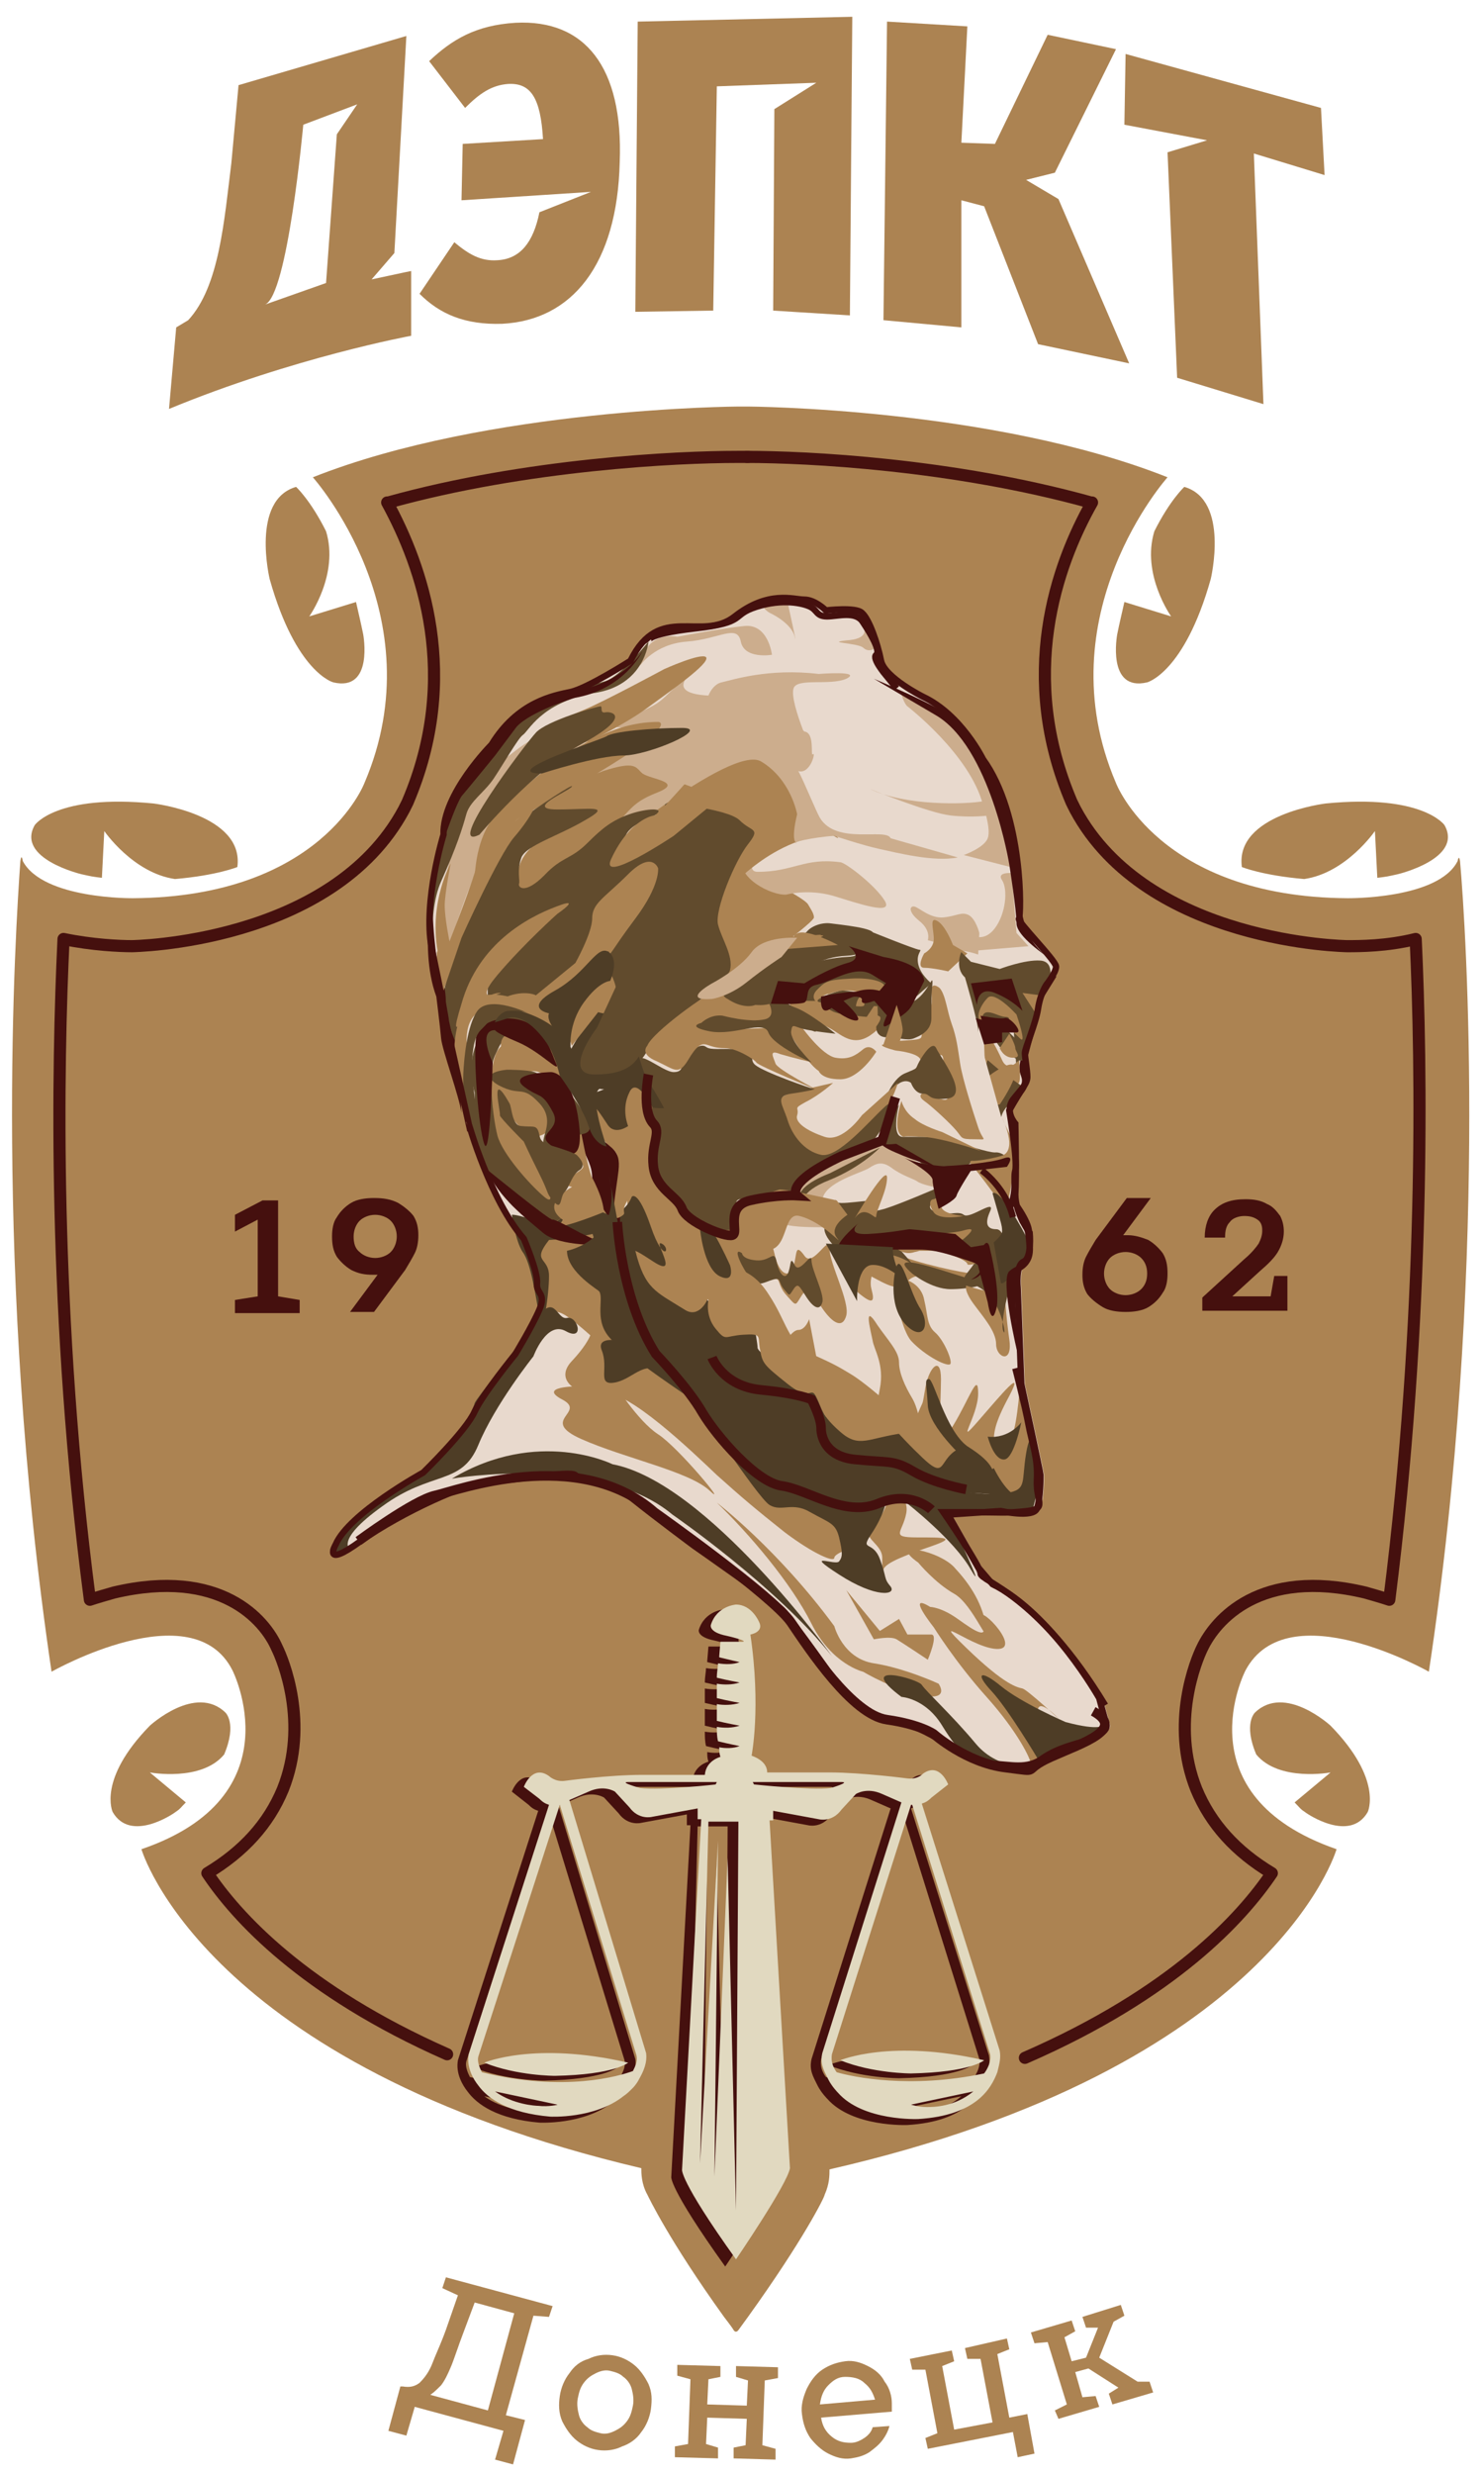 <?xml version="1.0" encoding="utf-8"?>
<!-- Generator: Adobe Illustrator 24.3.0, SVG Export Plug-In . SVG Version: 6.00 Build 0)  -->
<svg version="1.1" id="Layer_1" xmlns="http://www.w3.org/2000/svg" xmlns:xlink="http://www.w3.org/1999/xlink" x="0px" y="0px"
	 viewBox="0 0 123.8 206.3" style="enable-background:new 0 0 123.8 206.3;" xml:space="preserve">
<style type="text/css">
	.st0{fill:#AC8352;}
	.st1{fill:none;stroke:#45100E;stroke-width:1.012;stroke-linecap:round;stroke-linejoin:round;stroke-miterlimit:10;}
	.st2{fill:#45100E;}
	.st3{fill:#E1D9C0;}
	.st4{fill:#E8D9CD;}
	.st5{fill:#4E3D26;}
	.st6{fill:#CCAD8D;}
	.st7{fill:#614B2D;}
	.st8{fill:none;stroke:#45100E;stroke-width:0.53;stroke-miterlimit:10;}
	.st9{fill:none;stroke:#45100E;stroke-width:0.795;stroke-miterlimit:10;}
</style>
<g>
	<g>
		<path class="st0" d="M42.2,201.4l1.6,0.4l-1,3.7l-1.5-0.4l0.7-2.4l-7.4-2l-0.7,2.4l-1.5-0.4l1-3.7l0.2,0c0.6,0.1,1,0,1.4-0.3
			c0.4-0.4,0.8-0.9,1.1-1.7c0.3-0.8,0.8-1.8,1.3-3.3l0.8-2.3l-1.3-0.6l0.3-0.9l8.9,2.4l-0.3,0.9l-1.3-0.1L42.2,201.4z M40.7,201
			l2.2-8.1l-3.3-0.9l-0.9,2.4c-0.5,1.3-0.8,2.3-1.1,3c-0.3,0.7-0.5,1.1-0.8,1.5c-0.3,0.3-0.6,0.6-0.9,0.8L40.7,201z"/>
		<path class="st0" d="M48.1,203.5c-0.5-0.4-0.9-1-1.2-1.6c-0.3-0.7-0.3-1.4-0.2-2.1c0.1-0.7,0.4-1.4,0.8-1.9c0.4-0.6,0.9-1,1.6-1.2
			c0.6-0.3,1.3-0.4,2-0.3c0.7,0.1,1.3,0.4,1.8,0.8c0.5,0.4,0.9,1,1.2,1.6c0.3,0.7,0.3,1.3,0.2,2.1c-0.1,0.7-0.4,1.4-0.8,1.9
			c-0.4,0.6-1,1-1.6,1.2c-0.6,0.3-1.3,0.4-2,0.3C49.2,204.2,48.6,203.9,48.1,203.5z M51.3,202.7c0.4-0.2,0.7-0.4,1-0.8
			c0.3-0.4,0.4-0.8,0.5-1.3c0.1-0.5,0-1-0.1-1.4c-0.1-0.4-0.4-0.8-0.7-1c-0.3-0.3-0.7-0.4-1.1-0.5c-0.4-0.1-0.8,0-1.2,0.2
			c-0.4,0.2-0.7,0.4-1,0.8c-0.3,0.4-0.4,0.8-0.5,1.3c-0.1,0.5,0,1,0.1,1.4c0.1,0.4,0.4,0.8,0.7,1c0.3,0.3,0.7,0.4,1.1,0.5
			C50.5,203,50.9,202.9,51.3,202.7z"/>
		<path class="st0" d="M64.9,197.4l0,0.9l-1.1,0.2l-0.2,5.4l1.1,0.3l0,0.9l-3.5-0.1l0-0.9l1-0.2l0.1-2.2l-3.3-0.1l-0.1,2.2l1,0.3
			l0,0.9l-3.6-0.1l0-0.9l1.1-0.2l0.2-5.4l-1.1-0.3l0-0.9l3.6,0.1l0,0.9l-1,0.2l-0.1,2.1l3.3,0.1l0.1-2.1l-1-0.3l0-0.9L64.9,197.4z"
			/>
		<path class="st0" d="M74.4,201.1l-5.9,0.5c0.1,0.7,0.4,1.2,0.9,1.6c0.5,0.4,1,0.5,1.6,0.5c0.4,0,0.8-0.2,1.1-0.4
			c0.3-0.2,0.6-0.5,0.7-0.9l1.4-0.1c-0.1,0.4-0.3,0.8-0.6,1.2c-0.3,0.4-0.7,0.7-1.1,1c-0.5,0.3-0.9,0.4-1.5,0.5
			c-0.7,0.1-1.3-0.1-1.9-0.4c-0.6-0.3-1.1-0.8-1.5-1.3c-0.4-0.6-0.6-1.2-0.7-2c-0.1-0.7,0.1-1.4,0.4-2.1c0.3-0.6,0.7-1.2,1.3-1.6
			c0.6-0.4,1.2-0.6,1.9-0.7c0.7-0.1,1.3,0.1,1.9,0.4c0.6,0.3,1.1,0.7,1.4,1.3c0.4,0.5,0.6,1.2,0.6,1.8
			C74.4,200.6,74.4,200.8,74.4,201.1z M69.1,198.9c-0.4,0.4-0.6,0.9-0.7,1.6l4.6-0.4c-0.2-0.6-0.4-1-0.9-1.4c-0.4-0.4-1-0.5-1.6-0.5
			C69.9,198.2,69.5,198.5,69.1,198.9z"/>
		<path class="st0" d="M86.3,204.6l-1.4,0.3l-0.4-2.1l-7.1,1.4l-0.2-0.9l1-0.4l-1-5.3l-1.1,0l-0.2-0.9l3.5-0.7l0.2,0.9l-1,0.4l1,5.3
			l3.2-0.6l-1-5.3l-1.1,0l-0.2-0.9L84,195l0.2,0.9l-1,0.4l1,5.3l1.5-0.3L86.3,204.6z"/>
		<path class="st0" d="M91.7,196.6l3.2,2l1,0l0.3,0.9l-3.4,1l-0.3-0.9l0.8-0.5l-2.5-1.6l-1.1,0.3l0.6,2.1l1.1-0.1l0.3,0.9l-3.4,1
			L88,201l1-0.5l-1.6-5.2l-1.1,0.1l-0.3-0.9l3.4-1l0.3,0.9l-0.9,0.5l0.6,2l1.2-0.3l1-2.5l-1,0l-0.3-0.9l3.2-1l0.3,0.9l-0.9,0.5
			L91.7,196.6z"/>
	</g>
	<g>
		<polygon class="st0" points="110.2,9 93.9,4.5 93.8,10.4 100.7,11.7 97.4,12.7 98.2,31.5 105.4,33.7 104.6,12.8 110.5,14.6 		"/>
		<polygon class="st0" points="53.2,1.8 53,26 59.5,25.9 59.8,7.2 68.1,6.9 64.6,9.1 64.5,25.9 70.9,26.3 71.1,1.4 		"/>
		<path class="st0" d="M43,1.9c-3.3,0.2-5.3,1.4-7.2,3.2l3,3.9C40,7.8,41,7.1,42.4,7c1.9-0.1,2.7,1.2,2.9,4.6L38.6,12l-0.1,4.7
			L49.3,16L45,17.7c-0.5,2.5-1.6,3.9-3.5,4c-1.4,0.1-2.4-0.5-3.6-1.5l-2.9,4.3c1.7,1.7,3.8,2.6,6.9,2.5c5.8-0.3,9.6-4.9,9.8-13.5
			C52,5.6,48.8,1.6,43,1.9z"/>
		<polygon class="st0" points="88.3,16.6 85.6,15 88,14.4 93.1,4.1 87.4,2.9 83,12 80.2,11.9 80.7,2.2 74,1.8 73.7,26.7 80.2,27.3 
			80.2,16.7 82.1,17.2 86.6,28.7 94.2,30.3 		"/>
		<path class="st0" d="M14.1,34.1c10.4-4.3,20.2-6.1,20.2-6.1l0-5.4l-0.5,0.1L31,23.3l1.9-2.2l1-18.1L19.9,7.1l-0.6,6.5
			c-0.6,4.8-1,10.3-3.6,13.1l-1,0.6L14.1,34.1z M25.3,10.4L25.3,10.4l4.5-1.7l-1.7,2.5l-0.9,12.4l-5.1,1.8
			C24,24.7,25.3,10.4,25.3,10.4z"/>
	</g>
	<g>
		<path class="st0" d="M119.2,139.4c5-33.1,3.1-62,2.6-67.6c-0.1-0.6-0.2,0-0.2,0c-1.6,3.2-9.2,3.1-9.2,3.1
			c-15.7-0.1-19.3-9.6-19.3-9.6c-6-14,4.3-25.5,4.3-25.5c-14.6-5.8-35-5.9-35-5.9c0,0-0.8,0-0.8,0c0,0-20.9,0.1-35.5,5.9
			c0,0,10.3,11.5,4.3,25.5c0,0-3.6,9.5-19.3,9.6c0,0-7.5,0.1-9.2-3.1c0,0-0.1-0.7-0.2,0c-0.4,5.6-2.3,34.5,2.6,67.6
			c0,0,11.8-6.7,15.1-0.1c0,0,5.3,10.5-7.6,14.9c0,0,5.2,18,41.7,26.6c0,0.4,0,1.3,0.5,2.2c0.1,0.2,1.8,3.8,6.4,10.2
			c0,0,0.7,0.9,0.8,1.1c0.2,0.3,0.4,0,0.4,0l0.8-1.1c4.6-6.4,6.4-10,6.4-10.2c0.4-0.9,0.4-1.6,0.4-2.1c37.1-8.5,42.3-26.7,42.3-26.7
			c-13-4.5-7.6-14.9-7.6-14.9C107.4,132.7,119.2,139.4,119.2,139.4z"/>
		<path class="st0" d="M12.8,67c-8.1-0.8-9.9,1.8-9.9,1.8c-1.6,2.8,3.9,4.1,3.9,4.1c0.9,0.2,0.9,0.2,1.7,0.3l0.2-3.9
			c0,0,2.4,3.5,5.9,4c3.5-0.3,5.2-1,5.2-1C20.4,67.9,12.8,67,12.8,67z"/>
		<path class="st0" d="M12.5,147.8c0,0,4.3,0.8,6.2-1.5c1.1-2.6,0.1-3.5,0.1-3.5c-2.5-2.4-6.3,1.1-6.3,1.1c-4.4,4.5-3.1,7.2-3.1,7.2
			c1.5,2.6,5.1,0.1,5.1,0.1c0.6-0.4,0.5-0.4,1-0.9L12.5,147.8z"/>
		<path class="st0" d="M30.3,52.9c-0.2-1-0.4-1.8-0.6-2.7l-3.9,1.2c0,0,2.5-3.5,1.4-7.1c-1.3-2.6-2.5-3.7-2.5-3.7
			c-3.8,1.1-2.2,7.7-2.2,7.7c2.2,7.8,5.3,8.6,5.3,8.6C31.2,57.7,30.3,52.9,30.3,52.9z"/>
		<path class="st1" d="M37.3,171.3c-12-5.3-17.6-11.5-20-15.1c3-1.8,5.1-4.1,6.3-7c2.2-5.5,0-10.8-0.5-11.8c-1-2.3-4.7-6.7-13.6-4.6
			c-0.7,0.2-1.4,0.4-2,0.6c-3.1-23.7-2.7-44.6-2.2-55.1c2.4,0.5,4.7,0.6,5.7,0.6c0,0,16.7-0.2,22.7-11.4l0.3-0.6
			c4.5-10.5,1.2-19.7-1.7-25l0.1,0c11.5-3.2,24.1-3.8,29.1-3.8l0.9,0"/>
		<path class="st0" d="M110.6,67c8.1-0.8,9.9,1.8,9.9,1.8c1.6,2.8-3.9,4.1-3.9,4.1c-0.9,0.2-0.9,0.2-1.7,0.3l-0.2-3.9
			c0,0-2.4,3.5-5.9,4c-3.5-0.3-5.2-1-5.2-1C103,67.9,110.6,67,110.6,67z"/>
		<path class="st0" d="M111,147.8c0,0-4.3,0.8-6.2-1.5c-1.1-2.6-0.1-3.5-0.1-3.5c2.5-2.4,6.3,1.1,6.3,1.1c4.4,4.5,3.1,7.2,3.1,7.2
			c-1.5,2.6-5.1,0.1-5.1,0.1c-0.6-0.4-0.5-0.4-1-0.9L111,147.8z"/>
		<path class="st0" d="M93.2,52.9c0.2-1,0.4-1.8,0.6-2.7l3.9,1.2c0,0-2.5-3.5-1.4-7.1c1.3-2.6,2.5-3.7,2.5-3.7
			c3.8,1.1,2.2,7.7,2.2,7.7c-2.2,7.8-5.3,8.6-5.3,8.6C92.3,57.7,93.2,52.9,93.2,52.9z"/>
		<path class="st1" d="M62.3,38.1c5,0,17.2,0.6,28.7,3.8l0.1,0c-3,5.3-6.2,14.5-1.7,25l0.3,0.6c6,11.2,22.7,11.4,22.7,11.4
			c1,0,3.3,0,5.7-0.6c0.5,10.5,0.8,31.4-2.2,55.1c-0.6-0.2-1.3-0.4-2-0.6c-8.8-2.1-12.5,2.3-13.6,4.6c-0.5,1-2.7,6.3-0.5,11.8
			c1.2,2.9,3.3,5.2,6.3,7c-2.5,3.7-8.2,10-20.6,15.4"/>
		<g>
			<path class="st2" d="M23.2,100.1l0,8l1.8,0.3l0,1.1l-5.4,0l0-1.1l1.9-0.3l0-6.4l-1.9,1l0-1.4l2.3-1.2L23.2,100.1z"/>
			<path class="st2" d="M33.2,100.3c0.5,0.3,1,0.7,1.3,1.1c0.3,0.5,0.4,1,0.4,1.6c0,0.6-0.1,1.1-0.3,1.5c-0.2,0.4-0.5,0.9-0.8,1.4
				l-2.6,3.5l-2,0l2.3-3.1c-0.2,0-0.3,0-0.4,0c-0.7,0-1.2-0.1-1.8-0.4c-0.5-0.3-0.9-0.7-1.2-1.1c-0.3-0.5-0.4-1-0.4-1.7
				c0-0.6,0.1-1.2,0.4-1.6c0.3-0.5,0.7-0.9,1.2-1.2c0.5-0.3,1.2-0.4,1.9-0.4C32,99.9,32.6,100,33.2,100.3z M30,104.4
				c0.3,0.3,0.8,0.5,1.3,0.5c0.5,0,1-0.2,1.3-0.5c0.3-0.3,0.5-0.8,0.5-1.3s-0.2-1-0.5-1.3c-0.3-0.3-0.8-0.5-1.3-0.5
				c-0.5,0-1,0.2-1.3,0.5c-0.3,0.3-0.5,0.8-0.5,1.3S29.6,104.1,30,104.4z"/>
		</g>
		<g>
			<path class="st2" d="M95.8,103.4c0.5,0.3,0.9,0.7,1.2,1.1c0.3,0.5,0.4,1,0.4,1.7c0,0.6-0.1,1.2-0.4,1.6c-0.3,0.5-0.7,0.9-1.2,1.2
				c-0.5,0.3-1.2,0.4-1.9,0.4c-0.7,0-1.4-0.1-1.9-0.4c-0.5-0.3-1-0.7-1.3-1.1c-0.3-0.5-0.4-1-0.4-1.6c0-0.6,0.1-1.1,0.3-1.5
				c0.2-0.4,0.5-0.9,0.8-1.4l2.6-3.5l2,0l-2.3,3.1c0.2,0,0.3,0,0.4,0C94.7,103,95.3,103.2,95.8,103.4z M95.2,107.5
				c0.3-0.3,0.5-0.7,0.5-1.3s-0.2-1-0.5-1.3c-0.3-0.3-0.8-0.5-1.3-0.5c-0.5,0-1,0.2-1.3,0.5c-0.3,0.3-0.5,0.8-0.5,1.3s0.2,1,0.5,1.3
				c0.3,0.3,0.8,0.5,1.3,0.5C94.4,108,94.9,107.8,95.2,107.5z"/>
			<path class="st2" d="M106.3,106.4l1.1,0l0,2.9l-7.1,0l0-1.1l3.5-3.2c0.6-0.5,1-1,1.2-1.3c0.2-0.4,0.3-0.7,0.3-1.1
				c0-0.4-0.1-0.7-0.4-0.9c-0.3-0.2-0.6-0.3-1.1-0.3c-0.5,0-1,0.2-1.2,0.5c-0.3,0.3-0.4,0.7-0.4,1.3l-1.7,0c0-1,0.3-1.8,0.8-2.3
				c0.6-0.6,1.4-0.9,2.6-0.9c0.7,0,1.3,0.1,1.8,0.4c0.5,0.2,0.8,0.6,1.1,1c0.2,0.4,0.3,0.8,0.3,1.3c0,0.6-0.2,1.2-0.5,1.7
				c-0.3,0.5-0.8,1-1.5,1.6l-2.3,2.1l3.2,0L106.3,106.4z"/>
		</g>
		<g>
			<g>
				<path class="st2" d="M69.1,172.2c2.7,1.1,5.9,1.1,5.9,1.1c5-0.1,6.1-1.1,6.1-1.1C73.4,170.4,69.1,172.2,69.1,172.2z"/>
				<path class="st2" d="M39.5,172.4c2.7,1.1,5.9,1.1,5.9,1.1c5-0.1,6.1-1.1,6.1-1.1C43.7,170.6,39.5,172.4,39.5,172.4z"/>
			</g>
			<path class="st2" d="M82.5,171.4L76,150.8c0.3-0.1,0.5-0.2,0.8-0.5l1.4-1.1c0,0-0.7-1.9-2.1-0.9c0,0-0.4,0.5-1.3,0.4
				c0,0-3.8-0.5-6.5-0.5H63c0-0.4-0.2-1-1.3-1.4c0,0,0.8-4-0.1-10.1c0,0,1.2-0.2,0.7-1.1c0,0-0.6-1.4-1.9-1.4c0,0-1.6,0.1-2.1,1.7
				c0,0-0.2,0.6,1.3,0.9c1.3,0.3,1.7,0.5,1.3,0.5c-0.4,0-1.8,0-1.8,0l-0.1,1.2c0,0,0,0,0,0.1c0.8,0.2,1.7,0.4,1.7,0.4
				c-0.5,0.2-1.2,0.2-1.8,0.1c0,0.3-0.1,0.7-0.1,1.2c0.8,0.2,1.9,0.4,1.9,0.4c-0.6,0.2-1.3,0.2-1.9,0.1c0,0.4,0,0.8,0,1.2
				c0.8,0.2,1.9,0.4,1.9,0.4c-0.6,0.2-1.4,0.2-1.9,0.1c0,0.4,0,0.9,0,1.4c0.8,0.2,1.9,0.4,1.9,0.4c-0.6,0.2-1.3,0.2-1.9,0.1
				c0,0.4,0,0.8,0.1,1.2c0.8,0.2,1.8,0.4,1.8,0.4c-0.5,0.2-1.2,0.2-1.7,0.1c0,0.3,0,0.5,0.1,0.8c0,0-1.2,0.3-1.3,1.5h-5.2
				c-2.8,0-6.5,0.5-6.5,0.5c-0.8,0.1-1.3-0.4-1.3-0.4c-1.4-1-2.1,0.9-2.1,0.9l1.4,1.1c0.3,0.3,0.5,0.4,0.8,0.5l-6.7,20.8
				c-0.2,1.1,0.4,2.1,0.8,2.6c0.8,1.1,2.5,2.3,6,2.6c0,0,3.7,0.2,6.1-1.7c0,0,0,0,0,0c0,0,0,0,0,0c0.3-0.2,0.5-0.4,0.8-0.7
				c0,0,0.3-0.3,0.5-0.7c0.4-0.7,0.7-1.4,0.6-2.2l-6.4-21.1l1.6-0.7c1.3-0.6,2.2,0,2.2,0l1.2,1.3c0.8,1.1,1.9,0.8,1.9,0.8l3.8-0.7
				v0.9h0.3L56,181.5c0,0-0.3,0.8,4.5,7.5c0,0,4.3-6.3,4.5-7.6l-1.7-29h0.3v-0.9l3.8,0.7c0,0,1.1,0.3,1.9-0.8l1.2-1.3
				c0,0,0.9-0.6,2.2,0l1.6,0.7l-6.6,20.9c-0.2,0.9,0.1,1.4,0.5,2.2c0.3,0.6,0.8,1.1,0.8,1.1c2.1,2.4,6.7,2.2,6.7,2.2
				c4.9-0.3,6.1-2.6,6.6-3.9C82.5,172.5,82.6,172,82.5,171.4z M44,176c-0.2,0-2.1-0.1-3.6-1.2l5.2,1.1C45.7,176,44.8,176.1,44,176z
				 M52.1,171.8c0.1,0.5-0.1,0.9-0.3,1.3c-1.1,0.4-5.7,1.8-12.6,0.1c-0.2-0.4-0.4-0.9-0.3-1.3l6.8-21c0,0,0,0,0,0L52.1,171.8z
				 M52.5,149.5c0,0-1.8-0.5-1-0.5l7.4,0l-0.1,0.2C58.9,149.2,54.2,149.7,52.5,149.5z M60.5,184.7l-0.7-29.4l-1.1,26.6l0.3-28
				l-1.5,26.9l0.7-28.5h1.4h1.1L60.5,184.7z M68.3,149.5c-1.7,0.2-6.4-0.3-6.4-0.3l-0.1-0.2l7.4,0C70.1,149,68.3,149.5,68.3,149.5z
				 M68.9,173.2c-0.3-0.4-0.5-0.9-0.4-1.5l6.6-20.8c0,0,0,0,0.1,0l6.5,20.8c0.1,0.6-0.2,1.2-0.5,1.6
				C74.9,174.6,70.3,173.6,68.9,173.2z M76.3,176.1c-0.7,0-1.3-0.2-1.3-0.2l5.2-1.1C78.7,176.1,77,176.1,76.3,176.1z"/>
		</g>
		<g>
			<g>
				<path class="st3" d="M70.1,171.8c2.7,1.1,5.9,1.1,5.9,1.1c5-0.1,6.1-1.1,6.1-1.1C74.3,170,70.1,171.8,70.1,171.8z"/>
				<path class="st3" d="M40.4,172c2.7,1.1,5.9,1.1,5.9,1.1c5-0.1,6.1-1.1,6.1-1.1C44.6,170.2,40.4,172,40.4,172z"/>
			</g>
			<path class="st3" d="M83.4,171l-6.5-20.6c0.3-0.1,0.5-0.2,0.8-0.5l1.4-1.1c0,0-0.7-1.9-2.1-0.9c0,0-0.4,0.5-1.3,0.4
				c0,0-3.8-0.5-6.5-0.5H64c0-0.4-0.2-1-1.3-1.4c0,0,0.8-4-0.1-10.1c0,0,1.2-0.2,0.7-1.1c0,0-0.6-1.4-1.9-1.4c0,0-1.6,0.1-2.1,1.7
				c0,0-0.2,0.6,1.3,0.9c1.3,0.3,1.7,0.5,1.3,0.5c-0.4,0-1.8,0-1.8,0l-0.1,1.2c0,0,0,0,0,0.1c0.8,0.2,1.7,0.4,1.7,0.4
				c-0.5,0.2-1.2,0.2-1.8,0.1c0,0.3-0.1,0.7-0.1,1.2c0.8,0.2,1.9,0.4,1.9,0.4c-0.6,0.2-1.3,0.2-1.9,0.1c0,0.4,0,0.8,0,1.2
				c0.8,0.2,1.9,0.4,1.9,0.4c-0.6,0.2-1.4,0.2-1.9,0.1c0,0.4,0,0.9,0,1.4c0.8,0.2,1.9,0.4,1.9,0.4c-0.6,0.2-1.3,0.2-1.9,0.1
				c0,0.4,0,0.8,0.1,1.2c0.8,0.2,1.8,0.4,1.8,0.4c-0.5,0.2-1.2,0.2-1.7,0.1c0,0.3,0,0.5,0.1,0.8c0,0-1.2,0.3-1.3,1.5h-5.2
				c-2.8,0-6.5,0.5-6.5,0.5c-0.8,0.1-1.3-0.4-1.3-0.4c-1.4-1-2.1,0.9-2.1,0.9L45,150c0.3,0.3,0.5,0.4,0.8,0.5l-6.7,20.8
				c-0.2,1.1,0.4,2.1,0.8,2.6c0.8,1.1,2.5,2.3,6,2.6c0,0,3.7,0.2,6.1-1.7c0,0,0,0,0,0c0,0,0,0,0,0c0.3-0.2,0.5-0.4,0.8-0.7
				c0,0,0.3-0.3,0.5-0.7c0.4-0.7,0.7-1.4,0.6-2.2l-6.4-21.1l1.6-0.7c1.3-0.6,2.2,0,2.2,0l1.2,1.3c0.8,1.1,1.9,0.8,1.9,0.8l3.8-0.7
				v0.9h0.3l-1.6,29.2c0,0-0.3,0.8,4.5,7.5c0,0,4.3-6.3,4.5-7.6l-1.7-29h0.3V151l3.8,0.7c0,0,1.1,0.3,1.9-0.8l1.2-1.3
				c0,0,0.9-0.6,2.2,0l1.6,0.7l-6.6,20.9c-0.2,0.9,0.1,1.4,0.5,2.2c0.3,0.6,0.8,1.1,0.8,1.1c2.1,2.4,6.7,2.2,6.7,2.2
				c4.9-0.3,6.1-2.6,6.6-3.9C83.4,172,83.5,171.6,83.4,171z M44.9,175.6c-0.2,0-2.1-0.1-3.6-1.2l5.2,1.1
				C46.6,175.5,45.8,175.7,44.9,175.6z M53.1,171.4c0.1,0.5-0.1,0.9-0.3,1.3c-1.1,0.4-5.7,1.8-12.6,0.1c-0.2-0.4-0.4-0.9-0.3-1.3
				l6.8-21c0,0,0,0,0,0L53.1,171.4z M53.4,149.1c0,0-1.8-0.5-1-0.5l7.4,0l-0.1,0.2C59.8,148.8,55.2,149.3,53.4,149.1z M61.4,184.3
				l-0.7-29.4l-1.1,26.6l0.3-28l-1.5,26.9l0.7-28.5h1.4h1.1L61.4,184.3z M69.3,149.1c-1.7,0.2-6.4-0.3-6.4-0.3l-0.1-0.2l7.4,0
				C71,148.6,69.3,149.1,69.3,149.1z M69.8,172.8c-0.3-0.4-0.5-0.9-0.4-1.5l6.6-20.8c0,0,0,0,0.1,0l6.5,20.8
				c0.1,0.6-0.2,1.2-0.5,1.6C75.9,174.2,71.2,173.2,69.8,172.8z M77.3,175.7c-0.7,0-1.3-0.2-1.3-0.2l5.2-1.1
				C79.6,175.7,77.9,175.7,77.3,175.7z"/>
		</g>
		<g>
			<path class="st4" d="M44,103.3c0,0,1.2,2.8,1.1,3.7c-0.1,0.9,0.8,0.8,0.2,2.2c-0.6,1.4-2,3.7-2,3.7s-2.7,3.3-3.4,4.8
				c-0.7,1.6-4.3,5.1-4.3,5.1s-6.2,3.4-7.3,6c0,0-0.9,1.5,2.5-0.9s8.7-4.4,10.5-4.4s6.5-0.9,7-0.5s2.7,0.3,4.8,2
				c2,1.6,5.1,3.9,5.1,3.9s6.6,4.6,7.4,5.4c0.8,0.8,4.6,6.2,4.6,6.2s3,3,4.4,3s3.4,1.2,4.2,1.6c0.9,0.5,3.1,2,4.4,2s2.8,0.5,4.1-0.5
				c1.3-0.9,2.9-1.2,3.4-1.4c0.5-0.2,2.1-0.7,1.9-1.4s-0.6-2.2-0.6-2.2s-4-7.1-8.9-9.5l-1.2-1.4l-2.5-4.4l4.4-0.3c0,0,2.7,0.6,3-0.2
				s0.3-2.6,0.3-2.8s-1.6-7.6-1.6-7.6l-0.3-8c0,0-0.2-1.9,0.5-2.2S86,103,86,103s-1.2-1.6-1.2-3.2s0-5.9,0-5.9s-0.9-1-0.2-2
				c0.7-0.9,1.2-1.3,1.2-1.9s-0.2-1.6-0.2-2s0.9-2.4,1.1-3.7c0.2-1.2,0.7-2,0.7-2s0.8-1,0.8-1.5s-3.3-3.8-3.1-4
				c0.2-0.2,0.4-8.6-3-13.3c0,0-1.8-3.7-5-5.2c0,0-3.2-1.6-3.5-3s-1-3.5-1.6-4c-0.5-0.5-3-0.2-3-0.2s-0.9-0.9-1.8-0.9
				c-0.9,0-3-0.8-5.8,1.4c-2.8,2.2-6.3-1.2-8.7,3.7c0,0-3.6,2.3-5,2.6s-4.4,0.8-6.6,4.4c0,0-4.1,4.1-4,7.5c0,0-1.7,5.5-1,9.4
				c0,0,1.1,5.2,1.2,6.2c0.2,0.9,1.9,8.5,1.9,8.5S41.1,100.1,44,103.3z"/>
			<path class="st5" d="M52.7,103.3c0,0,1.2,4.2,2.6,4.4c1.4,0.2,3,0.1,3.7,0.7c0.6,0.6,1.9,2.2,1.9,2.2s1.9-0.3,2,0
				c0.1,0.3,0.3,1.5,0.3,1.8c0,0.3,2.3,2.3,3.6,2.2s3.1,0.5,3.1,0.8c0,0.3-2.8,2-0.1,3.4s2.7,0.1,3.6,0.7c0.8,0.6,1.5-2.9,2.4-0.7
				c0.9,2.2,2.9,2.7,3,1.9c0.1-0.8-0.4-2.5,0.8-1.3c1.2,1.2,4.3,2.5,4.3,3.6s3.1,2-1.2,1.6c-4.4-0.4-9.9,0.1-9.9,0.1
				s-4.2,1.1-6.4-0.6c-2.2-1.7-7-3.4-10.9-10.1C51.8,107.4,51.4,101.2,52.7,103.3z"/>
			<path class="st6" d="M37.3,79.6c0,0,3.1-11.9,8.4-15.7l3-1.9c0,0-2.7,0.2-2.2-0.5c0.5-0.7,1.6-1.9,1.6-1.9s-3.6,1.8-5.1,3
				c-1.5,1.2-1.1,0.6-2.2,1.8s-1.3,3.2-0.2,1.2S38.9,67,38.9,67S35.2,77.6,37.3,79.6z"/>
			<path class="st4" d="M57.4,55.7c0,0,3.2-0.6,4.6-0.5s5.8,0.3,7.2,0.3s2.2-0.2,2.8,0.4c0.6,0.6,5.3,2.9,5.3,2.9s5,2.5,6.8,10.1
				c0,0,0.4,6.4,0.6,7c0.2,0.6,0.9,2.6,0.9,2.6l2.1,1.5c0,0,0.5,0.9-0.3,0.9c-0.9,0-2.2-0.4-3-0.4s-1.1,0.2-2.5-0.4
				c-1.4-0.6-2-1.8-3.3-1.3c-1.3,0.4-1.1,0.7-2.2,0.3c-1.1-0.4-1.5-0.3-3.3-1.1c-1.8-0.9-2.5-1-2.8-1c-0.3,0-1-0.3-2.6-0.3
				c-1.6,0-3.2,0.2-3.6-2.2s-0.4-5.8-2.1-8.1c-1.6-2.3-5.5-6.6-5.5-6.6S53.6,57,57.4,55.7z"/>
			<g>
				<path class="st0" d="M62.3,71.3c0,0,0.1,1.3,0.8,1.6s4,2,4.3,2.5c0.3,0.5,0.5,0.8,0.5,1.1c0,0.3-2.3,2-3,2.6
					c-0.7,0.6-4.5,3.7-4.5,3.7s0.9-2.7,0-3.9c-0.9-1.1-1.3-0.6-1.5-2.3c-0.2-1.7,2.1-5.9,3.6-6.8C63.8,69,62.2,70.6,62.3,71.3z"/>
				<path class="st6" d="M75.7,58.9c0,0,5.2,4,6.3,8.2c0,0,0.7,2,0.4,2.8s-2,1.4-2,1.4l3.9,1c0,0,0.5-10.2-9.1-14.6
					C75.1,57.8,75.5,58.8,75.7,58.9z"/>
				<path class="st6" d="M65.6,74.6c0,0,1.8-0.5,3.9,0.1c2,0.6,5.1,1.7,4.3,0.4c-0.8-1.3-3.3-3.2-3.7-3.2c-3-0.4-3.9,0.8-6.9,0.8
					c-1.5,0,1-3.4,1-3.4s-1.8,0.1-2.3,2C61.3,73.2,64.4,74.7,65.6,74.6z"/>
				<path class="st6" d="M77.4,78.4c0,0,0.3-0.8-0.7-1.6c-1-0.8-0.8-1.3-0.4-1.2c0.4,0.1,1.3,1,2.4,0.9c1.1-0.1,1.5-0.5,2.1-0.2
					c0.6,0.3,0.9,1.5,0.9,1.5l-0.1,1.8c0,0-0.8-0.3-1.4-0.3c-0.6,0-1.7-0.6-1.7-0.6L77.4,78.4z"/>
				<path class="st0" d="M77.1,79.5c0,0,0.8-0.4,0.8-1.2c0-0.8-0.4-1.9,0.3-1.5c0.7,0.4,1.3,2,1.3,2l1.2,0.7L79.1,81
					c0,0-1.3-0.3-2-0.3C76.4,80.7,77.1,79.5,77.1,79.5z"/>
				<path class="st6" d="M81.1,78c0,0,1,0.6,1.9-0.6c0.9-1.2,1.1-3.2,0.6-4c-0.5-0.7,0.8-0.6,0.8-0.6l0.4,5l1,1.1l-4.8,0.4V78z"/>
				<path class="st0" d="M60.3,74.7c0,0,3.9-4.9,9.1-5.1c0,0,1.4,0.9-0.4-0.5s-4.7-5.8-5.3-6.6c-0.6-0.8-5.6,2.2-5.6,2.2
					s-3.7,1.7-3.9,2.6s0.6,0.6,3.1,0.6C60,68,60.4,73.8,60.3,74.7z"/>
				<path class="st7" d="M55.2,66.9c0,0,5.5,0.5,6.5,1.5c1,1,1.8,0.6,0.7,2c-1.1,1.4-2.8,5.5-2.5,6.7c0.3,1.2,1.3,2.6,1,3.8
					c-0.3,1.1-5.8,4.8-6.6,6.2s-1.4,2.6-1.8-0.8c-0.4-3.5-3.7-2.1-2.4-6.2c1.2-4.1,4.3-6,5-7.8C55.7,70.5,56,67,55.2,66.9z"/>
				<path class="st6" d="M72.6,65.8c0,0,4.9,2,6.7,2.2c1.8,0.2,3.2,0,3.2,0s1.2-1.4-0.4-1.2C80.5,67.1,75.5,67.2,72.6,65.8z"/>
				<path class="st6" d="M74.3,69.9c-0.4-0.9-4.5,0.6-5.9-1.7c-0.3-0.5-1.4-3.2-1.8-3.9c1,0.3,1.5-1.7,1.2-1.4
					c-0.2,0.2,0.2-1.8-0.7-1.9c0,0-0.1-0.1-0.1-0.1c-0.5-1.3-1-2.9-0.8-3.5c0.3-0.9,3-0.2,4.4-0.8c1.4-0.7-2.3-0.4-2.3-0.4
					c-4.2-0.5-7.2,0.5-8.1,0.7c-0.5,0.1-0.9,0.6-1.1,1.1c-3.9-0.2-1.1-2.1-1.3-2.1c-0.2,0.1-0.7,0.7-1.9,1.8c-1.2,1.2-1.2,1-3.7,2.3
					c-2.4,1.3,1.3,0.3,2.1,0.3c0.7,0-4.4,3.6-5.3,4.2c-0.8,0.7,1.4,0.6,1.4,0.6c0,0,0.3,0,2.1-0.9c-0.1,0.1,0.7,0.1,0.6,0.3
					c0,0-1,0.4-0.8,1c0.2,0.6-3,1.5-3.2,2.4c-0.2,0.9,0.2,3.9,0.2,3.9s11.7-9.8,14.2-8.3c2.5,1.5,3,4.4,3,4.4s-0.6,2.3,0,2.4
					c-0.8,0,1.4-0.5,3.1-0.6c0,0,2.4,0.8,3.8,1.1c1.4,0.3,4.5,1.1,6.5,0.7L74.3,69.9z"/>
				<path class="st0" d="M58.9,54.8c-0.4-0.4-3.5,1-3.5,1s-5,2.7-6.7,3.4s-3,1.4-3,1.4s4.9-2.1,4.1-0.8C49,61.1,48.6,62,48.6,62
					s0.2-0.1,0.5-0.2c-4,2.2-7.2,5.6-7.2,5.6c-2.4,2-2.3,6.1-2.3,6.1c0.7-2.9,3.6-5.2,3.6-5.2s2.4-1.4,5-2.9c-4.8,2.4-2,2-3.2,2.4
					c-1.8,0.6,0.8,0,3.2-0.2c2.4-0.2-1.3,1.2-3.3,2.6c-2,1.4-1.7,3.1-1.7,3.1c-1.5,1.9,1.5,1.6,3.6-0.9c1.3-1.6,1.8-1.1,3.8-2.9
					c2-1.8,1.9-2.5,4.2-3.4c2.3-0.9-0.5-1.1-1.2-1.6c-0.6-0.5-0.5-1.1-3.3-0.2c-0.2,0.1-0.3,0.1-0.5,0.2c1.5-0.9,2.9-1.8,3.7-2.4
					c2.5-1.9,1.4-1.9,1.4-1.9c-1.6,0-3.3,0.4-4.9,1.2c1.2-0.6,2.8-1.5,3.9-2.3C55.8,57.7,59.3,55.3,58.9,54.8z"/>
				<path class="st7" d="M37.6,80.7c0,0,2.1-6.4,3.1-8.4c1-2,1.5-3.1,2.8-4c1.3-1,4.5-3.1,4.2-2.7s-4,1.9-1.2,1.9s4.6-0.4,2.3,0.9
					c-2.2,1.3-4.9,2.1-5.3,3.1c-0.4,1.1-0.1,1.9-0.2,2.2c-0.1,0.3,0.5,0.9,2.1-0.7c1.5-1.6,2.2-1.3,3.6-2.7c1.3-1.3,2.1-1.9,3.5-2.4
					c1.4-0.5,3.2-0.6,2.1,0.1c-1.2,0.7-2.4,0.8-2.6,2.4c-0.2,1.6,0,2.2-1.5,3.3c-1.5,1.2-3.9,1.8-4.3,2.2c-0.4,0.4-4.9,1.6-7.1,6.7
					c-0.2,0.4-1,2.3-0.4,3.5S38.1,90,38.1,90S35.6,86.1,37.6,80.7z"/>
				<path class="st7" d="M40,69.6c0,0,4.4-5.3,8.6-7.6s2.4-2.7,1.9-2.6c-0.5,0.1-0.2-0.5-0.4-0.5c-0.3,0-4.5,1.2-5.4,2.2
					C43.7,62.2,37,71.1,40,69.6z"/>
			</g>
			<path class="st2" d="M72.9,56.6c0,0,5.7,2.4,6.2,3.1c0.5,0.7,3.3,2.2,4.9,8.6c0,0,1,3.9,1,5.3s0.3,3.4,0.9,4.5
				c0.6,1.1,1.5,1.7,1.5,1.7s-2.6-1.7-2.6-2.8s-0.6-4.9-0.6-4.9s-1.6-9.9-6.2-12.5L72.9,56.6z"/>
			<path class="st7" d="M72.5,81.9c0,0,0.4,0,0.5,0.4c0.1,0.4,0.2,0.7,0.1,1s-0.7,0-0.7,0.2s0.2,1.1,0.6,1.1c0.4,0-0.4-1.2,0.9-0.8
				s1.5,0.3,2-0.2c0.5-0.5,1.8-1.6,1.8-1.6s-0.9-0.7-1.1-1.6s0.4-1.2,0.1-1.2s-4.5-1.7-4.5-1.7s0.9,1.1-0.4,1.1s-2.2-0.1-1.9,0.2
				s2.7,0.9,0.7,1s-5.1,1-5.7,1.9c-0.6,0.9-1.2,1.7-1.2,2s0.1-0.2,1.5-0.2s1.8,2.2,2.7,2.5c0.9,0.3-2.1-2-0.8-1.8
				c1.2,0.2,1.2,0.6,1.1-0.5s-0.1-1.2,1.1-1.5C70.4,81.9,70.3,81.6,72.5,81.9z"/>
			<path class="st0" d="M78.4,82.4c0,0-0.8-0.7-0.7,0.4c0.1,1.2-0.1,1.7-0.6,2.6c-0.5,0.9,0.2,1.2-0.8,1.3c-1,0.1-1.5,0.1-1.5,0.1
				l-0.1,0.8c0,0,2.2,0.2,2.1,0.9c-0.1,0.7,0.2-0.4,0.9-0.4c0.7,0,1-0.5,1,0.5c0,1,1,3.3,0,3.1c-1-0.2-1.6-0.6-1.6-0.6
				s-0.7,0.2,0,0.7c0.7,0.5,2.2,1.9,2.7,2.5s0.3,0.7,1.5,0.7s0.7,0.2,0.3-1s-1.3-4-1.5-5.3s-0.3-2.2-0.7-3.3S78.9,83,78.4,82.4z"/>
			<path class="st7" d="M73.7,92.1c0,0,0.6-2.1,1.8-2.6c1.2-0.5,0.8-0.3,1.2-1c0.4-0.7,1.1-1.7,1.4-1.1c0.3,0.7,2.8,3.9,1,4.2
				c-1.8,0.2-1.4-0.4-2.1-0.4c-0.7,0-1-0.9-1-0.9S75,89.4,73.7,92.1z"/>
			<path class="st7" d="M75,92.1c0,0-0.7,2.7,0.3,2.7c1.1,0-0.2,0,1.6,0s3.4,0.6,3.4,0.6s2.1,0.7,2.7,0.7c0.7-0.1,1.8,0.9,0.3,1
				s-1.9-0.7-2.7,0.2c-0.8,0.8,0,2.2-1.4,1.4c-1.4-0.8-2.7-2.1-3.4-2.5c-0.7-0.4-1.2-0.7-1.9-0.7C73.2,95.4,72.4,95.5,75,92.1z"/>
			<path class="st0" d="M75.2,91.8c0,0-0.9,2.7,0.2,3c0,0-0.1-0.1,1.6,0s4.9,1.2,4.9,1.2l-3.3-1.6c0,0-1.6-0.5-2.3-1.1
				C75.4,92.7,75.2,91.8,75.2,91.8z"/>
			<path class="st0" d="M74.9,90.3l-3,2.7c0,0-1.6,2.3-3.1,1.8c-1.5-0.5-2.5-1.2-2.3-1.8c0.2-0.7-0.4-0.5,0.7-1.1
				c1.2-0.6,2.3-1.6,2.3-1.6L66,91.1c0,0-1.4,0.5-1.3,1.1c0.1,0.6,1.7,3.4,2.6,3.7c0.8,0.2,1.4,1.1,2.3,0.5c0.9-0.7,2.9-1.9,4-3.4
				C74.6,91.5,74.9,90.3,74.9,90.3z"/>
			<path class="st7" d="M66.5,99.6c0,0-0.1-0.9,2.3-2.1c2.4-1.2,3.8-2,3.8-2l1.9-2.7c0,0,0.3-1.5-0.8-0.4c-1.2,1.1-3.8,4.2-5.2,3.9
				s-2.4-1.6-2.8-2.9s-1.1-2,0.3-2.2s2.2-0.4,1.9-0.4c-0.2,0-4.2-1.4-4.9-2c-0.7-0.6,0.5-1.2-1.2-1.3s-2.5,0.1-2.9-0.2
				c-0.4-0.3-1,0.1-1.6,0.7c-0.6,0.6-0.1,1.4-1.1,1.4s-3.6-2.5-2.7-0.2c0.8,2.3-0.1,5.9,1,6.5c1.2,0.6,1.3,3,1.3,3s1.5,3.6,4.8,4.5
				c0.1,0.1,0.4-0.7,0.7-1.7c0.3-1-0.4-1.8,1.2-1.4C64.3,100.4,67.8,101.6,66.5,99.6z"/>
			<path class="st0" d="M54,87.2c0,0-0.7,0.7,0.8,1.3c1.5,0.7,1.8,1.2,2.6-0.1c0.7-1.2,1.1-1.4,1.5-1.3c0.4,0.1,0.7,0.3,1.6,0.3
				c0.9,0,2.4,0.9,2.6,1.2c0.2,0.3,5.1,2.3,5.1,2.3s-3.3-1.7-3.5-2.2c-0.2-0.6-0.6-1.2,0.4-0.8c1,0.3,2.7,0.7,2.7,0.7
				s-1.8-0.9-2.2-1.5c-0.4-0.6-1.3-1.4-1.3-1.4s-4.9,0.3-5-0.1c-0.1-0.3-0.3-0.5,0.9-0.5c1.2,0,2.8,0,2.8,0s1.3,0.3,1.4-0.4
				c0.1-0.7,2.2-1.2-0.5-1.1s-3-0.2-3.3-0.5c-0.3-0.2-0.3-0.5-0.8-0.5C59.1,82.7,54.4,86.1,54,87.2z"/>
			<path class="st0" d="M65.6,85.7c0,0,1.7,3,2.7,3.6c0,0,0.2,0.7,1.8,0.7s3-2.3,3-2.3S72.6,87,72,87.5c-0.6,0.5-1.2,0.9-2.3,0.7
				c-1.1-0.2-2.7-2.4-2.7-2.4S64.6,83.7,65.6,85.7z"/>
			<path class="st0" d="M68.8,83.5c0,0-2.9-0.2-2.9,0.3c0,0.5,2.8,1.6,3.6,2.1c0.8,0.5,1.7,1.3,3,0.5c1.2-0.8,1.7-1.7,1.7-1.7
				s-1.2,0-1.9,0C71.5,84.8,69.4,84.6,68.8,83.5z"/>
			<path class="st7" d="M58.5,85.3c0,0-1.3,0.3,0.7,0.7c2.1,0.4,4.5-1,4.9,0.1c0.4,1.1,3.6,2.5,3.6,2.5S65.9,86.8,66,86
				c0.1-0.7,0.2-0.4,1-0.2c0.8,0.2,2.7,0.4,2.7,0.4s-2.2-1.8-3.4-2.2c-1.2-0.4-0.6-1.2-0.6-1.5c0-0.2-2,0.4-2,0.4s1.4,1.8,0.1,2.1
				s-3.5-0.3-3.5-0.3S59.4,84.5,58.5,85.3z"/>
			<path class="st0" d="M68.3,83.7c0,0-0.8-0.4-0.2-1.1c0.7-0.7,0.8-0.9,2.9-1c1.7-0.1,3,0.3,2.8,0.8c-0.2,0.5-0.4,0.7-1.1,0.7
				c-0.7,0-1.4-1-3.6-0.2C69.1,82.8,68.1,83.2,68.3,83.7z"/>
			<path class="st7" d="M68.8,83.6c0,0,0,0.8,1.7,1s2.4,0.3,2.6,0.1s0.7-1.5,0.7-1.5s-0.7-0.1-1.3-0.2c-0.7-0.2-1.7-0.4-2.2-0.4
				S67,83.6,68.8,83.6z"/>
			<path class="st7" d="M73.1,85.6c0,0-0.1,0.9,0.9,0.9s1.6,0.3,2.2,0.1c0.5-0.2,1.5-0.6,1.5-1.7c0-1,0-0.9,0-1.6
				c0-0.7,0.2-1.8,0-1.5c-0.2,0.3-0.7,1.3-1.5,1.7c-0.8,0.4-2,0.3-2,0.3s-0.3-0.3-0.6,0c-0.3,0.3-0.7,0.6-0.6,0.8
				C73.1,84.8,73.9,84.5,73.1,85.6z"/>
			<path class="st0" d="M72.9,83.9l0.3,0c0,0,0.1,1.2-0.1,1.2s-1,0-1,0L72.9,83.9z"/>
			<path class="st0" d="M71.4,83.9c0,0,0.7,0.1,0.7-0.1c0-0.2,0.1-0.7,0.1-0.7S71.6,82.7,71.4,83.9z"/>
			<path class="st7" d="M60.7,83.3c0,0-0.7-0.3-0.1-0.7c0.7-0.5,1.7-2.1,3.2-2.8c1.5-0.7,3-1.6,3.5-2.1c0.4-0.5,1.3-0.8,2-0.7
				c0.7,0.1,3.9,0.4,3.5,0.9s0,1.7-2.2,1.8s-3.8,1.2-4.7,2.5s-1.5,1.7-2.9,1.6C62.8,83.9,61.9,84.1,60.7,83.3z"/>
			<path class="st0" d="M64.3,79c0,0,2.5-0.2,2.9-0.4c0.4-0.1,1.8-0.6,1.4-0.6s0.6-0.2-2.3,0.2C66.4,78.2,65.6,77.4,64.3,79z"/>
			<path class="st6" d="M72.6,100.5c0,0-4.1,1.1-4-0.4c0.1-1.5,3.3-2.3,3.9-2.7c0.6-0.4,1.1-0.6,1.9,0s1.8,0.9,2.1,1.1
				c0.3,0.3,3.4,1.1,1.9-0.2c-1.5-1.3-3.1-2.2-3.8-2.3c-0.8-0.1-0.6-1.3-1.7-0.7c-1.1,0.7-6.4,1.9-6.5,3.4c-0.1,1.5-3.1,2.9-1,3.4
				c2.1,0.5,4.9-0.1,5.1,0.7S70.8,100,72.6,100.5z"/>
			<path class="st7" d="M66.9,100.5c0,0-0.3-1.1,2.3-2.1c2.7-1.1,4.2-2.7,4.2-2.7l-4.1,2.1C69.4,97.8,65.7,99,66.9,100.5z"/>
			<path class="st0" d="M74.9,104.4c0,0-0.6,0.2,2.4,1c3,0.8,4.6,0.9,4.6,0.9s1,1.2-1.1,0.9s-3.6-1.3-4.8-0.6
				c-1.1,0.8-1,1.1-3.2-0.1c-2.2-1.2-4.4-3-2.2-2.7C72.9,104,73.7,104.5,74.9,104.4z"/>
			<path class="st7" d="M76.1,106.2c0,0,1.6,1.3,3.2,1.3c1.5,0,3.6-0.4,2.2-0.7C80,106.5,73.4,103.9,76.1,106.2z"/>
			<path class="st7" d="M77.2,102.9c0,0,1.1,0.2,2,0.9c0.9,0.7,3.1,0.9,3.1,0.9s0.6-0.8-0.9-1.3S78.2,102.3,77.2,102.9z"/>
			<path class="st0" d="M80.6,107.2c0,0-0.2,0.4,0.6,1.5c0.8,1.1,1.9,2.3,1.9,3.4c0,1.1,1.4,1.7,1.1-0.4s-0.4-4.1-0.4-4.1
				s-0.5,0.1-1.1,0.1S80.6,107.2,80.6,107.2z"/>
			<path class="st0" d="M75.8,106.8c0,0,1.1,0.4,1.3,1.6c0.3,1.2,0.2,2.1,0.9,2.7c0.7,0.6,1.4,2.2,1.3,2.6c-0.1,0.4-2.1-0.6-3.3-1.9
				C74.9,110.5,73.9,104.7,75.8,106.8z"/>
			<path class="st0" d="M70.1,104.5c0,0,0.3,2.3,1.5,3.3s1.4,0.8,1.1-0.3s0.6-1.9-0.2-2C71.8,105.4,70.3,103,70.1,104.5z"/>
			<path class="st0" d="M73.2,110.5c0.9,1.3,1.8,2.2,1.8,3.1c0,0.9,0.5,2,1.1,3s0.8,3,0.8,3s-0.3-1.3-1.9-2.2
				c-1.6-0.9-2,0.4-1.6-1.6c0.4-2-0.5-3.3-0.6-4C72.6,110.8,72,108.6,73.2,110.5z"/>
			<path class="st7" d="M70.1,104.4c0,0-1.8-1.5-1.2-2.3c0.6-0.8,0.9-2.6,0.8-2s3.3-0.3,3.3,0.2s-0.6,0.9,0.8,0.5
				c1.3-0.4,4.3-1.7,4.3-1.7s2.6-0.6,1.5,0s-2.7,1.4-1.7,1.9c1,0.5,2-0.1,2.5,0.3s2.7-1.4,2.2-0.3c-0.5,1.1-0.2,1.5,0.5,1.5
				s0.7,1.4,0.7,1.4s1.8,1.1,1.1,2c-0.7,0.9-1.5,4.5-1.2,5.1c0.3,0.7-0.1-2.2-1.5-3.3c-1.4-1.1-2.3-0.6-1.4-1.7
				c0.9-1.1,0.9-1.6,0.9-1.6s-0.9-1.9-5-1.1c0,0-2.5,0-2,0.5c0.5,0.5,1.5,1.7,1.5,1.7s-0.8-0.7-2.1-0.9
				C72.6,104.6,71.3,104.9,70.1,104.4z"/>
			<path class="st0" d="M78.3,103.5c0,0,1.4,0.4,2.1-0.2s1-1,0-0.7C79.4,102.9,77.2,102.8,78.3,103.5z"/>
			<path class="st0" d="M81.2,97.3c0,0,0.8,1,1.6,2.1c0.9,1.1,1.1,1.5,1.1,1.5s0.4-1.4,0.5-2.4c0.1-1,1-1.6,0.3-3
				c-0.7-1.3-1.1-2.3-1.1-2.3s1.4,2.8-0.1,3.2c-1.5,0.4-2.3,0.4-2.3,0.4S80.6,96.7,81.2,97.3z"/>
			<path class="st5" d="M82.8,99.5c0,0,0.4,1.4,0.6,2.1c0.2,0.7,0.2,0.8,0.2,1.1c0,0.3-0.7,0.9-0.7,0.9l0.6,3.4c0,0,0.2,0.2,1-0.8
				c0.8-1.1,2.2-1.4,1.1-3.1C84.6,101.2,83.3,99.2,82.8,99.5z"/>
			<path class="st2" d="M84.6,99.8c0,0,1.5,1.9,1.5,2.9c0,1,0.3,1.9-0.3,2.7c-0.6,0.8-1.1,0.3-1.1,2.2c0,1.9,0.2,5.3,0.2,5.3
				s-1.5-6.2-0.7-6.9s1.7-0.5,1.5-1.6c-0.2-1.1,0-1.7-0.6-2.4C84.7,101.3,84.6,99.8,84.6,99.8z"/>
			<path class="st2" d="M79.5,97.2c0,0,3.1-0.2,4.2-0.6c1.1-0.4,0.3,0.7,0.3,0.7l-3.5,0.4C80.5,97.7,76.7,97.3,79.5,97.2z"/>
			<path class="st8" d="M87.9,81.3l-1.3,2.1c0,0-0.5,2.4-0.7,3.1c-0.2,0.7-0.6,2.1-0.6,2.6c0,0.5,0.5,0.9,0,1.7
				c-0.5,0.7-1.1,1.8-1.1,1.8s0.7,4.2,0.5,5c-0.2,0.7,0.2,1.7-0.5,3.2"/>
			<path class="st8" d="M81.9,97.6c0,0,2,1.4,2.6,3.9"/>
			<path class="st2" d="M73.6,95c0,0-0.8,0.3,1.1,1.1c1.8,0.8,3.4,1.2,3.4,1.2l-3.3-1.9C74.8,95.3,73.4,95.7,73.6,95z"/>
			<path class="st0" d="M71.3,101.6c0,0,2.7-4.6,2.7-3.4c0,1.1-0.9,2.7-0.9,3.2S72.2,100.3,71.3,101.6z"/>
			<path class="st0" d="M80.4,101.4c0,0-2,0.4-2.5-0.3c-0.5-0.7-0.3-1.1,0-1.1c0.3-0.1,2.1-1,2.1-1S76.4,101,80.4,101.4z"/>
			<path class="st0" d="M76.3,104.4c0,0,0.1,0,0.4-0.1c0.2,0,0.5,0,1,0c1.1,0,3,0.8,3,1.1s2.6-0.5,0.6-1c-2-0.5-3-1.1-4.1-1.1
				s-3.4-0.3-2.6,0.6C75.4,104.8,76.3,104.4,76.3,104.4z"/>
			<path class="st2" d="M71.6,102c0,0-1.1,1,0.8,0.9c1.9-0.1,3.3-0.4,3.5-0.4s3.8,0.4,3.8,0.4L81,104l1.2-0.2c0,0,0.2,1.2-0.1,2
				c-0.3,0.8-1.1,0.9-1.1,0.9s1.8-0.9,0-1.5s-3-1-4.3-1c-1.3,0-6.6,0-6.6,0S69.2,104.1,71.6,102z"/>
			<path class="st6" d="M64.2,51.1c0,0,1.8,0.8,2.1,2s-0.6-2.9-0.6-2.9S62.6,50.1,64.2,51.1z"/>
			<path class="st6" d="M72.1,52.5c0,0,0.3,0.8-1.5,0.9c-1.8,0.2,0.9,0.2,1.4,0.6c0.5,0.5,1.1,0,1.1,0L72.1,52.5z"/>
			<path class="st6" d="M53.4,55.5c0,0,1.2-1.8,3.9-2c2.7-0.2,4.2-1.5,4.5,0c0.3,1.5,2.6,1.1,2.6,1.1s-0.3-2.6-2.3-2.4
				c-2,0.2-5.6,0.9-5.6,0.9S53.9,52.5,53.4,55.5z"/>
			<path class="st7" d="M54.1,53.5c0,0-2.3,2.9-3.6,3.3s-7.5,1.7-8.9,4.5c-1.4,2.9-3.5,3.3-3.9,6c-0.5,2.7-3.2,8.7-1.4,14.2
				c0,0-0.8-5.1,0.5-8s1.8-4.5,2.1-5.6c0.3-1.1,1.5-1.8,2.3-3c0.8-1.2,2-3.3,2.4-3.6c0.5-0.3,1.5-2.7,5.9-3.5
				C53.8,57.2,54.1,53.5,54.1,53.5z"/>
			<path class="st8" d="M54.1,53.5c0,0-0.5-0.6,3.9-1.1s2.9-1.1,5.1-1.8s3.9-0.3,4.5,0c0.6,0.3,0.5,0.8,1.4,0.8c0.9,0,2.4-0.5,3,0.5
				c0.6,0.9,1.5,2.4,1.1,2.7s0.8,1.7,0.8,1.7l0.9,1.1"/>
			<path class="st7" d="M40.6,82c0.3,0.6-0.5,2.9,1.7,2.8c2.2-0.1,2.4-2.2,4.8-3.6c2.4-1.4,3.7-1.8,4-3.9c0.2-2.1-0.7-3.4,1.6-3
				c2.4,0.4,2.5,0.3,2.6-0.7c0.1-1,1.4-4.1,1-3.8c-0.4,0.2-3.8,0.1-5.2,1.9c-1.4,1.7-6.1,5.6-6.5,5.8c-0.4,0.2-2.7,3.1-2.7,3.1
				S40.5,81.8,40.6,82z"/>
			<path class="st0" d="M41.8,82.8c0,0-2.5,1.1-0.3-1.5c2.2-2.6,5-5.1,5-5.1s2.2-1.5-0.1-0.6c-2.4,0.9-6.5,3.1-7.9,8.1
				C37,88.6,39.5,82.6,41.8,82.8z"/>
			<path class="st2" d="M36.8,70.7c0,0,0.6-4.4,1.8-5.7c1.2-1.4,1.8-2.1,2.4-2.8c0.6-0.8,0.9-1.6,2.3-2.6c1.4-1,2.9-1.8,5.1-2.1
				c2.2-0.4,4.1-1.6,5.2-3.2c0,0-1.5,3.2-5.7,3.9c0,0-3.6,1.1-4.8,2.4l-1.8,2.4c0,0-2.2,2.7-2.8,3.4C38.1,67,37.4,68.9,36.8,70.7z"
				/>
			<path class="st2" d="M36.4,72.5c0,0-1.6,6.3,0,10.6c0,0,0.3,2.4,0.4,3.5c0.1,1,1.5,4.8,1.7,6.2l-0.3-5.5c0,0-1-1.9-1-3.6
				s-0.5-2.4-0.7-3.2C36.4,79.6,35.7,75.2,36.4,72.5z"/>
			<path class="st0" d="M37,82.6l1.5-4.4c0,0,3.1-6.9,4.4-8.4s1.7-2.5,1.7-2.5s-4.4,2.9-4.7,4.4c-0.3,1.5-2.4,6.8-2.4,6.8
				s-0.4-1.9-0.4-3c0-1,0.5-3.5,0.5-3.5s-1.8,3.1-1.1,7.3C36.3,79.5,36.6,81.8,37,82.6z"/>
			<path class="st0" d="M61.2,102.9c0,0,0-2.7,0.6-2.7s2.8-0.9,3.2-1c0.4-0.1,4.8,0.9,4.8,0.9l0.9,1.2c0,0-1.6,1-0.9,1.9
				c0.7,0.9-1.1-1.3-3.1-1.8C64.8,100.9,66.4,106.8,61.2,102.9z"/>
			<path class="st7" d="M53.8,96.9c0,0,0.3-5,1.4-3.3s3.5,6.9,3.5,6.9s4.2,1.8,1.7,1.3c-2.5-0.5-3.4-2.8-3.8-0.5
				c-0.4,2.3-0.4-1.1-1.3,0.1c-0.9,1.3-0.3,2.6-1.4,0.4c-1.1-2.1-2.3-2.3-1.1-2.7C53.9,98.6,53.8,96.9,53.8,96.9z"/>
			<path class="st0" d="M54.7,96.9c0,0,0.9,3,2.3,4.2s4.2,4.6,3.8,5.2c-0.4,0.6-1.8,2.1-1.8,2.1s-0.7,1.6-1.9,0.8
				c-2.4-1.5-3.3-1.7-4.1-4.9c-1.1-4.5-0.6-6.4-0.4-6.9C52.7,96.7,54.7,96.9,54.7,96.9z"/>
			<path class="st0" d="M60.1,103.2c0,0-0.7-0.8,1.1-0.6c1.9,0.1,3,0.1,3.4,1.9c0.4,1.9,1.3,2.1,1.6,1.1c0.3-1,0.1-2,0.9-0.9
				c0.7,1.1,2.1-1.9,2.1-0.6s1.7,4.4,1.4,5.6c-0.3,1.1-1.1,0.7-2-0.6c-0.9-1.3-1.1-2-1.7-1.1s-0.4,1-1.3,0s-0.3-1.6-1.4-1.3
				c-1.1,0.3-1.9,1-2.7,0.1S58.5,102.2,60.1,103.2z"/>
			<path class="st7" d="M61.9,104.5c0,0,0,0.5,1.2,0.6c1.2,0.1,1.5-1,1.7,0.2c0.3,1.2,0.8,1.4,1,0.7c0.2-0.6,0.1-1.3,0.5-0.5
				s1.4-1.2,1.4-0.4s1.1,2.8,0.9,3.5s-0.7,0.5-1.3-0.4s-0.7-1.3-1.1-0.7s-0.3,0.6-0.8,0s-0.2-1-0.9-0.8c-0.7,0.2-1.2,0.6-1.7,0.1
				C62.2,106.3,60.9,103.8,61.9,104.5z"/>
			<path class="st0" d="M58.5,105.9c0,0-0.3-2,1-1s3,0.5,4.6,3c1.6,2.4,1.6,4.1,3.6,5c2,0.9,2.3,1.1,3.3,1.7s2.6,2,2.6,2l2.5,0.8
				c0,0,2.3,1.7-0.7,2.1s-3.7,1.3-5.3-0.1s-1.5-1.9-2-2.9s-0.4,0.5-2.4-1.1c-2-1.6-2.1-1.7-2.3-2.9c-0.2-1.1,0.2-1.3-1.4-1.2
				c-1.6,0.1-1.4,0.6-2.3-0.5s-0.6-2.4-0.6-2.4S57.2,105.6,58.5,105.9z"/>
			<path class="st0" d="M74.2,117.4c0,0,1.9,1.6,2.4,0.4s0.3-0.4,0.6-2.1c0.3-1.7,1.3-2.7,1.3-0.7s-0.4,6.1,1,3.9
				c1.4-2.3,2.1-4.6,2.1-2.7c0,1.9-2,4.6,0,2.3c2-2.3,3.9-4.6,2.6-2.1c-1.3,2.4-1.3,3.1-1.3,4.1s0.6,2.7-0.9,1.7
				c-1.4-1-1.6-1.9-2.6-1c-1,0.9-0.7,2-2.4,0.4S71.9,116.4,74.2,117.4z"/>
			<path class="st0" d="M82.9,119.9c0,0,1.3,0.9,1.7-0.7s0.6-5.1,0.6-5.1s1.3,6.6,0.7,7.8c-0.6,1.3,0.3,2.7-0.7,2.9
				s-2.4-2.3-2.7-3.4C82.2,120.2,82.9,119.9,82.9,119.9z"/>
			<path class="st0" d="M49.4,110.9c0,0,3.7,1.6,6.6,4.3c2.9,2.7,3.4,3.9,5.3,5.7c1.9,1.9,3.3,4.6,4.8,4.6s3.1,0,3.6,0.3
				c0.4,0.3,2.9,3.1,2.3,3.1s-2.4,0.6-2.4,1s-1.7-0.3-4.1-2.1c-2.4-1.9-3.7-3-5.7-4.8c-2-1.9-7.4-7.1-9.4-6.8c-2,0.3-4.3-1-2.7-2.7
				S49.4,110.9,49.4,110.9z"/>
			<path class="st0" d="M43.9,111.7c0,0,1.1-3.4,3.3-2c2.1,1.4,3.9,3.9,3.9,1.9c0-2-0.9-2.6-0.9-4.7s1.3-7.1-0.1-5
				c-1.4,2.1-2.7,5-2.7,5S45.1,107.2,43.9,111.7z"/>
			<path class="st0" d="M74.2,124.1c0,0,1.7,0.6,1.4,2.1c-0.3,1.6-1.4,2,0.9,2s3.3,0,1.3,0.7c-2,0.7-4,1.4-4.1,2
				c-0.1,0.6-0.1,0.3-0.1-1c0-1.3-2.1-1.7-0.7-2.9C74.2,126,74.2,124.1,74.2,124.1z"/>
			<path class="st5" d="M57.5,116.2c0,0,5.7,8.7,6.7,9.3c1,0.6,1.9-0.3,3.4,0.6c1.6,0.9,2.1,0.9,2.4,2.1c0.3,1.3,0.3,1.6,0,2
				c-0.3,0.4-3.1-0.9,0,1.1s4.8,1.7,4.3,1c-0.6-0.7-0.3-0.7-0.9-2.3s-1.7-0.6-0.7-2.1s1.2-2.6,1.2-2.6s7.5-1-2-1.1
				c-4.2,0-12-7.3-12-7.3S56.9,114.4,57.5,116.2z"/>
			<path class="st5" d="M37.7,123.3c0,0,12.3-2.1,18.4,3c0,0,8.7,6,13.3,11.8c0,0-10.4-14.5-18.3-16C51.1,122.1,44.9,119,37.7,123.3
				z"/>
			<path class="st5" d="M29.3,129.3c0,0-1.6-0.7,2.6-3.7c4.1-3,6.6-1.7,8-5.1c1.4-3.4,4.6-7.4,4.6-7.4s1.1-3,2.7-2.1
				c1.6,0.9,1-1.3,0.1-1.1s-1-2.3-2.7,0.3c-1.7,2.6-4.8,6.3-5,6.8c-0.1,0.6-2.3,4.8-4.4,5.7S23.7,131.1,29.3,129.3z"/>
			<path class="st0" d="M44.4,103.5c0,0,1.1,4.8,0.6,5.4s1.4,0.3,2.3-1.4s3.3-3.9,3.3-4.7c0-0.9,1.4-2.6,0.1-2.1
				c-1.3,0.4-2.9-0.4-2.9-0.4s-1.7,0-1.7,1.6C46.1,103.3,44.4,103.5,44.4,103.5z"/>
			<path class="st5" d="M75.6,125.3c0,0,4,3.1,5.4,5.6c1.4,2.4-1.6-3.9-1.6-3.9s-0.9-1.2-0.3-1c2.9,0.9,4-0.2,5.5,0.2
				c1.6,0.4,1.5-0.2,1.8-1.3c0.3-1.1-0.1-1.8-0.1-2.9s-0.3-3.2-0.7-0.8c-0.4,2.4,0.1,3-1.6,3.3c-1.7,0.3-4.7-0.3-4.7-0.3
				s-2.5,0.6-5-0.4C71.7,122.6,75.6,125.3,75.6,125.3z"/>
			<path class="st0" d="M76.6,130.3c0,0,1.4,1.7,3,2.6s3,4.8,2.7,2.9c-0.3-2-1.3-3.6-2.6-5C78.5,129.3,73.9,128.4,76.6,130.3z"/>
			<path class="st0" d="M77.6,134c0,0,0.9,0,2.3,1c1.4,1,2.7,1.9,2,0.1s3.4,2.3,1.4,2.4c-2,0.1-6-3.3-2.7-0.1s4.3,3.3,4.7,3.4
				c0.4,0.1,3.1,2.6,3.1,2.6s-2.4-2.6-1.7,0.1s0.4,3.7,0.4,3.7s-1.1,0.3-1.1-0.1s-1.1-2.7-3.7-5.6c-2.6-2.9-4.4-5.8-4.4-5.8
				S75.5,132.7,77.6,134z"/>
			<path class="st0" d="M59.8,125.3c0,0,5.1,3.9,9.8,10.3c0,0,0.7,2.7,3.3,3.1c2.6,0.4,5.4,1.7,5.4,1.7s1,1.4-1.3,1s-5-2-5-2
				s-2.6-0.6-4.3-4S62.5,127.9,59.8,125.3z"/>
			<path class="st0" d="M70.6,132.6l2.3,4.1c0,0,1.4-0.3,1.9,0s2.6,1.7,2.6,1.7s0.9-2.1,0.3-2.1s-2,0-2,0l-0.7-1.3l-1.6,1
				L70.6,132.6z"/>
			<path class="st0" d="M48.2,115.6c0,0-3.4,0-1.3,1.1s-2,1.7,1.6,3.3s9,2.7,10.7,4.3c1.7,1.6-2.6-3.6-4.3-4.7
				c-1.7-1.1-3.7-4.3-3.7-4.3S46.5,112.9,48.2,115.6z"/>
			<path class="st8" d="M84.7,114.1c0,0,0.8,3.1,1.1,4.7c0.3,1.6,0.8,2.8,0.7,4.6c-0.1,1.8,0.9,2.4-0.8,2.6s-2.3,0.1-4.2,0.1
				c-1.9,0-2.8,0-2.8,0s3.1,4.5,3.1,5.1c0,0.7,4.7,1.6,10.4,11"/>
			<path class="st0" d="M65.2,112.4c0,0,0.8-1.5,1.4-1.5s0.9-0.9,0.9-0.9l0.9,4.7C68.5,114.7,65.3,113.2,65.2,112.4z"/>
			<path class="st5" d="M74.7,105.9c0,0-0.7,2.8,0.8,4.5c1.5,1.6,2.2,0.1,1.2-1.4C75.8,107.5,75.1,104.1,74.7,105.9z"/>
			<path class="st5" d="M75.2,106.6c0,0-1.4-1.3-2.6-1.1c-1.2,0.3-1.1,3-1.1,3l-2.6-4.8l5.6,0.3C74.5,104,74.3,104.7,75.2,106.6z"/>
			<path class="st5" d="M80.5,121.7c0,0-3-2.7-3.1-4.5c-0.1-1.8-0.3-2.2,0.1-2.2c0.4,0,1.4,4.3,3.2,5.6c1.9,1.2,2.4,2,2.2,3.1
				C82.7,124.8,80.8,122.4,80.5,121.7z"/>
			<path class="st5" d="M82.4,119.8c0,0,0.5,2,1.4,1.9c0.8-0.1,1.4-3.1,1.4-3.1S84.2,120,82.4,119.8z"/>
			<path class="st5" d="M58.4,102.5c0,0,0.3,3.2,1.6,3.9c1.4,0.7,0.9-0.9,0.9-0.9S58.4,99.9,58.4,102.5z"/>
			<path class="st5" d="M42.7,101.3c0,0,0.3,2.2,0.9,3.1c0.7,0.9,1.1,3.8,1.4,5.4c0.3,1.6,0.8-1.8,0.8-3.4c0-1.6-1.5-1.1,0-3
				c1.5-1.9,2.7-4.6,2.3-3.9c-0.4,0.7-1.1,3.1-3.1,2.4S42.7,101.3,42.7,101.3z"/>
			<path class="st5" d="M48.3,100.1c0,0,0.8,1.6,1.2,3c0.4,1.4,0.1,3.9,0.5,4.6c0.4,0.7-0.5,2.5,1,4c1.5,1.5,6.6,4.9,6.6,4.9
				s-5.5-6.8-5.3-9.8c0.1-3-0.1-3.1,2.2-1.6c2.3,1.5-0.1-1.9,0.7-1.5s0.2,1.8-0.9-1.4s-1.6-2.5-1.6-2.5S51.7,102.8,48.3,100.1z"/>
			<path class="st5" d="M52.7,96c0,0-0.8-4.3,0.5-3.9c1.4,0.4,2.2,0.3,2.2,0.3s-0.8-1.5-1.2-2c-0.4-0.5-0.9-2.3-0.9-2.3
				s-0.9,0.1-1.9,1.8c-0.9,1.6-2.8,0.8-2.4,2.3C49.4,93.6,51.1,95.4,52.7,96z"/>
			<path class="st5" d="M48.6,90.3c0,0-2.2-0.7-0.8-3.1c1.4-2.4,2.6-4.3,3-4.3c0.4,0,0.7,1.5,0.7,2.4c0,0.9-0.7,1.4-0.5,2.3
				c0.1,0.9,1.8,0.8,1.8,0.8S52.3,92.2,48.6,90.3z"/>
			<path class="st5" d="M75.2,141.5c0,0,2,0.1,3.4,2.4c1.4,2.3,2.8,3.7,5.1,3.5s2.8-0.1,2.8-0.1s-3.1,0.5-5.1-1.9
				c-2-2.4-4.1-4.3-4.5-4.9C76.6,140,71.2,138.5,75.2,141.5z"/>
			<path class="st5" d="M88.9,143.6c0,0-3.7-1.6-5.4-3s-2.2-1.1-0.8,0.4c1.4,1.5,3.9,5.7,3.9,5.7s2.4-0.1,5.4-2.8
				C92,143.8,91.9,144.4,88.9,143.6z"/>
			<path class="st9" d="M29.9,128.5c0,0,4.6-3.4,6.4-3.8c1.8-0.4,11.9-4.2,18.3,1.4c0,0,9.9,7,11.4,9.2c1.5,2.2,5.1,7.7,8,8.1
				c2.8,0.4,3.9,1.2,3.9,1.2s2.7,2.4,6,2.8c3.2,0.4,1.1,0.3,3.8-0.9c2.7-1.2,6.2-2.3,3.5-3.8"/>
			<path class="st9" d="M59.4,113.2c0,0,0.9,2.4,4.1,2.7c3.1,0.3,4.2,0.8,4.2,0.8s0.8,1.5,0.8,2.4c0,0-0.1,2.3,2.8,2.6s3.2,0,4.9,1
				c1.7,1,4.4,1.5,4.4,1.5"/>
			<path class="st0" d="M64.8,79.2l5.1-0.4c0,0-2.4-1.3-3.3-1C65.8,78.1,66.9,78.1,64.8,79.2z"/>
			<path class="st6" d="M59.4,83.3c0,0,1.4-0.2,2.9-1.4c1.5-1.2,2.9-2.1,2.9-2.1l1.3-1.6c0,0-2.8-0.2-3.8,1.2S59.4,82,59.4,82
				S56.7,83.5,59.4,83.3z"/>
			<path class="st2" d="M75.2,96.4c0,0,2.6,1.4,2.6,2s0.5,2.4,0.5,2.4s1.4-0.7,1.5-1.1c0.1-0.4,1.4-2.4,1.4-2.4S77,97.5,75.2,96.4z"
				/>
			<path class="st0" d="M42.3,83.1c0,0,2,0.5,2.4,1.3c0.4,0.8,1-0.4,2.8-2.2c1.8-1.8,3.2-3.2,3.3-2.8c0.1,0.4,0.1,0,2.2-2.8
				s1.9-4.2,1.9-4.2s-0.5-1.5-2.5,0.5s-3,2.4-3,3.7c0,1.2-1.4,3.7-1.4,3.7l-3.3,2.7C44.6,82.9,43.6,82.6,42.3,83.1z"/>
			<path class="st0" d="M60.1,66.5l-3.9,3.2c0,0-6.3,4.2-5.2,1.9c1.5-3.2,3.4-3.6,3.6-3.6s2.5-2.6,2.5-2.6L60.1,66.5z"/>
			<path class="st0" d="M47.7,87.2l2.2-2.8c0,0,1.6,0.6,1.6-1c0-1.6-0.8-2.6-0.8-2.6S46.5,83.9,47.7,87.2z"/>
			<path class="st7" d="M51.6,81.8l-1.8,3.9c0,0-3,3.9-0.2,3.9s4.1-1,4.3-3.7C54,83.2,51.6,81.8,51.6,81.8z"/>
			<path class="st2" d="M49,92.1c0,0,0,2.3,1.4,3.1s1.4,2,1.4,3s-0.1,4.4-0.1,4.4s-2.3-2.4-2.3-4.4C49.4,96.2,47.5,95.7,49,92.1z"/>
			<path class="st0" d="M54.4,92.3c0,0-1.3-2.6-1.9-1.2c-0.7,1.4-0.1,2.8-0.1,2.8s-1.1,0.8-1.7-0.1s-1.1-1.7-1.2-1.4s0.4,2,0.9,2.7
				c0.5,0.7,1.4,0.7,1.2,2.5c-0.2,1.8-0.8,4.4,0.1,3.9c0.9-0.5-0.3-0.2,1-1.9s1.5-0.9,1.7-2.6c0.2-1.7,0-1.8,0-2.8
				C54.4,93.1,54.4,92.3,54.4,92.3z"/>
			<path class="st9" d="M54.1,89.6c0,0-0.6,3,0.4,4.1c0.7,0.7-0.2,1.7,0,3.5c0.2,2,2,2.5,2.4,3.6c0.4,1.1,3.6,2.4,4.2,2.2
				s-0.7-2.4,1.5-2.9c2.2-0.5,3.9-0.4,3.9-0.4s-1.2-1,3.7-3.3l3.4-1.3l1.1-3.6"/>
			<path class="st5" d="M52.7,112c0,0-3.1-0.9-2.5,0.6c0.6,1.5-0.4,2.9,1,2.7c1.5-0.2,2.5-1.9,3.9-0.9C56.6,115.4,52.7,112,52.7,112
				z"/>
			<path class="st5" d="M45.2,64.5c0,0,4.6-1.5,6.8-1.5c2.1,0,7.4-2.3,4.9-2.3c-2.5,0-5.8,0.3-6.3,0.7
				C50.1,61.7,41.4,64.5,45.2,64.5z"/>
			<path class="st7" d="M45.4,85.6c0,0-2.4-1.3-3-1.3c-0.6,0-2,0.3-2.1,1.2c-0.1,0.8-1.6,2.6-0.7,5.6c0,0,0,5,1,6.4
				c1,1.4,1.9,3.4,3.4,3.8c1.5,0.5,2,1,2.9,0.2s-0.3-0.9-1.6-2.7s-2.4-1.2-3.3-4.2c-0.8-3-1.4-5-0.7-6.6c0.2-0.4,0.3-0.7,0.5-1
				c0.7-1,1.7-1.5,3.2,0.1C46.9,89.1,47.4,87.6,45.4,85.6z"/>
			<path class="st0" d="M42.6,87c0,0-1.2,6.1,0.4,7.3s1.7,1.2,2.1,2.6c0.3,1.4,1.5,3.9,0.3,2.9s-3.5-3.6-3.9-5.1S40.2,86.8,42.6,87z
				"/>
			<path class="st0" d="M42,90.6c0,0,2.5,0.4,3.4,1.2s1.3,1.7,0.6,2.3c-0.7,0.6-1.5,1.2-2.7-0.2C42,92.5,39.8,89.4,42,90.6z"/>
			<path class="st0" d="M46,95.6c0,0,1.4-0.2,1.9,0.7c0.5,0.9,1.3,0.8,0.2,1.5c-1,0.7-2.2,0.7-0.3,1.2c1.9,0.5,2.1,0.8,1.6-0.7
				c-0.5-1.5-0.9-3.8-0.9-3.8S44.1,94.9,46,95.6z"/>
			<path class="st0" d="M43.2,90c0,0,0.8-1.1,2-0.5c2.3,1.1,1.7-0.7,1.2-1.3c-0.5-0.6-0.9-2.6-2.4-2.3c-1.5,0.2-2.3,0.3-2.2,1.4
				C42,88.4,41.6,89,43.2,90z"/>
			<path class="st7" d="M46.6,90c0,0-1.4-0.3-2-0.6c-0.6-0.2-2.3-0.2-2.3-0.2s-2.6,0.2-0.7,1.3c1.9,1,1.9-0.1,3.4,1.5
				c1.5,1.6-0.2,3.1,0.5,3.6c0.7,0.5,0.9-0.3,2.1-0.8C48.7,94.3,51,95.3,46.6,90z"/>
			<path class="st2" d="M45.9,89.4c0,0-3.6,0.1-2.2,1.2c1.3,1,1.5,0.4,2.4,2.1c0.9,1.6-1.7,1.8,0,2.9s2.7,1.1,2.1-2.6
				C47.5,89.2,45.9,89.4,45.9,89.4z"/>
			<path class="st0" d="M39,87.7c0,0-0.7-3.6,2.1-3.6s5.4,1.8,5.4,1.8s1.9-1.4-4.1-2.8c-2.5-0.6-4.3,0.4-4.5,4.3
				c-0.1,3.9,1.2,4,1.2,4V87.7z"/>
			<path class="st0" d="M47.4,102c0,0,1.9,0.6,2.7-0.1c0.9-0.8-0.7-3.7-0.7-3.7S43.9,100.1,47.4,102z"/>
			<path class="st5" d="M43,100.1c0,0,2.4,2.2,3.4,2.2s3.9-1.2,3.9-1.2s2.4,0.9-0.1,1.6s-4.6,0.7-4.6,0.7S45,103.4,43,100.1z"/>
			<path class="st2" d="M41.3,85.9c0,0,0,0.2,1.9,1s3.6,2.7,3.2,1.8s-0.8-2.5-2.2-3.3c-1.4-0.9-4.3-0.5-4.5,1.2
				c-0.2,1.7,0.2,7.4,0.7,8.8c0.5,1.4,0.7-6.8,0.7-6.8S39.8,85.9,41.3,85.9z"/>
			<path class="st2" d="M40.6,97.5c0,0,5.4,4.4,5.5,4.2c0.1-0.1,2.3,1.1,2.3,1.1l2.1,1c0,0-3.8,0.2-5.2-1
				C43.9,101.6,41.6,99.9,40.6,97.5z"/>
			<path class="st5" d="M47.3,104.3c0,0,4.8-0.9,3.5-6.3l1.5,8l-2.3,1.7C50,107.6,47.3,106.1,47.3,104.3z"/>
			<path class="st7" d="M80.5,81.5c0,0,1.1,3.7,1.1,4.5c0,0.7,0-3.2,1.1-2.4c1.1,0.7,1.8,1.4,1.8,1.4l0.3,4.1l2.7-7.1
				c0,0,0.6-1.8-0.7-1.9s-3.4,0.7-3.4,0.7l-2.4-0.6l-0.8-0.8C80.2,79.3,79.6,80.7,80.5,81.5z"/>
			<path class="st0" d="M82.1,87.1l0.1,2.6c0,0,0.9-0.7,1.4-0.2s1.2,1.1,1.4,0.8c0.2-0.3,0-1.9,0-1.9s-0.9,1.1-1.4,0
				S82,85.1,82.1,87.1z"/>
			<path class="st0" d="M83.1,84.8c0,0,1.4,1.2,2,1.8c0.6,0.6-0.3-2-0.3-2s-1.8-2-2.4-1.4c-0.6,0.6-1.1,1.7-0.5,2
				C82.5,85.5,83.1,84.8,83.1,84.8z"/>
			<path class="st7" d="M81.9,85.2l1.5,2.1c0,0,2.2,1.9,2,0.8c-0.2-1.1-0.6-1.4-1.2-2c-0.5-0.6,0.4-1.3-0.3-1.3
				C83.2,84.8,81.9,83.7,81.9,85.2z"/>
			<path class="st7" d="M82,90.1c0,0,0.6,1.9,0.9,2.6c0.3,0.7,0.8,1.7,0.8,1.7s-0.6-1,0.2-2c0.8-1,1.4-1.8,1.4-1.8s-1.3-0.9-1.7-1.2
				s-1.2-1-1.2-1S82,89.3,82,90.1z"/>
			<path class="st0" d="M82,90.1c0,0,2.4-2,2.7-1.1c0.3,0.8-1.3,3.1-1.3,3.1l-0.8,0.1L82,90.1z"/>
			<path class="st0" d="M83.4,87.4l0.8-1.2c0,0,0.5,0.9,0.5,1.2c0,0.3,0.6,0.8-0.2,0.8C83.7,88.2,83.4,87.4,83.4,87.4z"/>
			<polygon class="st0" points="86.8,83 85.3,82.8 86.4,84.5 			"/>
			<path class="st9" d="M51.5,101.9c0,0,0.3,6.4,3.2,11c0,0,2.7,2.8,3.9,4.9c1.2,2,4.5,5.8,6.6,6.1c2.2,0.3,5.2,2.6,8,1.5
				c2.8-1.2,4.5,0.5,4.5,0.5"/>
			<path class="st5" d="M45.8,84.5c0,0-2.2-0.4,0.5-1.9c2.7-1.5,3.5-3.9,4.5-3.2c0.9,0.7,0.1,2.4,0.1,2.4s-0.9,0-2.2,1.8
				s-1.1,3.7-1.1,3.7S45.4,85.4,45.8,84.5z"/>
			<path class="st5" d="M43.7,84.4c0,0,1.8,0.5,3,1.7c1.2,1.3,1.2,2,1.3,2.6c0.2,0.6,0,1.3,0.7,1.3c0.7,0,2.2,0.2,1.3,0.8
				c-0.9,0.6,0.6,4.8,0.6,4.8s-1-0.1-1.5-1.7c-0.5-1.6-2.4-4.2-2.4-4.2s-0.2-0.9-0.6-1.8c-0.3-0.9-2.2-3.5-3.7-3
				c-1.5,0.5-1.1,0.3-1.1,0.3S41.9,83.7,43.7,84.4z"/>
			<path class="st7" d="M40.1,95.7l-0.6-5c0,0-0.5-3.7,0.6-4.8s1.2-1.5,2.3-1.6c1.1-0.1,1.7,0.2,1.7,0.2s-3.1-1.5-4.2-0.3
				c-1,1.2-1.2,4.6-1.2,4.6S38.2,93.2,40.1,95.7z"/>
			<path class="st7" d="M42.5,92c0.2,0.3,0.2,1.9,1,1.9c0.9,0.1,1.2-0.1,1.4,0.4c0.2,0.5,0,0.9,1,1.2s1.9,0.6,2.2,0.8
				c0.2,0.2,0.9,0.9,0.2,1.3c-0.6,0.4-0.8,1.4-1.2,1.8c-0.4,0.4-0.2,1.6-0.9,0.8s-0.3-0.5-1.2-2.3c-0.9-1.8-1.3-2.7-1.3-2.7
				s-2-2-2-2.2C41.8,92.8,40.8,89,42.5,92z"/>
			<path class="st2" d="M64.3,83.7c0,0,2.3,0.1,2.8-0.1c0.5-0.3-0.1-1.3,1.1-1.5c1.3-0.3,3.2-1.7,4.6-0.8c1.4,0.9,1.8,0.9,1.8,1.7
				c0,0.8-1.7,3.3-0.4,2.4c1.3-0.9,1.6-1,2-1.8s0.9-1.8,0.9-1.8s0.1-1.4-3.4-2l-2.9-0.9c0,0,1.4,1-0.1,1.4c-1.5,0.4-3.6,1.7-3.6,1.7
				l-2.2-0.2L64.3,83.7z"/>
			<path class="st2" d="M68.5,83.1c0,0,2-0.5,3.9-0.4c0,0-2.1,0.6-3.1,1.4C68.3,84.8,68.5,83.1,68.5,83.1z"/>
			<path class="st2" d="M68.8,83.6c0,0,1.8,1.5,2.6,1.5c0.8,0-1.1-1.7-1.1-1.7L68.8,83.6z"/>
			<path class="st2" d="M74.4,81.4l-1.6,1.9l1.3,1.5c0,0,1.6-2,1.6-2.3S74.4,81.4,74.4,81.4z"/>
			<path class="st2" d="M70.4,83.2c0,0,1.6-0.3,1.5,0.2c-0.1,0.5,0.9,0.1,0.9,0.1l1.5-0.4C74.4,83.1,72.7,81.7,70.4,83.2z"/>
			<path class="st0" d="M74.7,87.6c0,0,0.6-1.1,0.6-1.7c0-0.6-0.5-2.1-0.5-2.1l-1.1,3.3C73.6,87.1,73.2,87.2,74.7,87.6z"/>
			<path class="st2" d="M81.5,83.8c0,0,0-1.6,1.5-1c1.5,0.6,2.3,1.5,2.3,1.5l-0.9-2.7L81,82L81.5,83.8z"/>
			<path class="st2" d="M81.8,84.7c0,0,1.6,0.3,2,0.2c0.4-0.2,1.6,1.2,1,1.2c-0.6,0-2.6,0-2.6,0L81.8,84.7z"/>
			<polygon class="st2" points="82.1,87.1 83.6,86.9 83.6,85.5 81.4,84.9 			"/>
			<path class="st4" d="M82.1,88l2,7.2l-1.2-0.5L81,91C81,91,80.4,85,82.1,88z"/>
			<path class="st2" d="M82.6,104.2c0,0,0.9,3.6,0.5,5c-0.4,1.5-0.7-0.6-0.7-0.6l-0.9-3.4C81.5,105.2,82.3,102.5,82.6,104.2z"/>
			<path class="st8" d="M43.7,103.3c0,0,1.2,2.8,1.1,3.7c-0.1,0.9,0.8,0.8,0.2,2.2c-0.6,1.4-2,3.7-2,3.7s-2.7,3.3-3.4,4.8
				c-0.7,1.6-4.3,5.1-4.3,5.1s-6.2,3.4-7.3,6c0,0-1.2,2.1,2.1-0.3c3.4-2.4,9.1-5,10.9-5s6.5-0.9,7-0.5c0.5,0.5,2.7,0.3,4.8,2
				c2,1.6,5.1,3.9,5.1,3.9s6.6,4.6,7.4,5.4c0.8,0.8,4.6,6.2,4.6,6.2s3,3,4.4,3c1.5,0,3.4,1.2,4.2,1.6c0.9,0.5,3.1,2,4.4,2
				s2.8,0.5,4.1-0.5c1.3-0.9,2.9-1.2,3.4-1.4c0.5-0.2,2.1-0.7,1.9-1.4s-0.6-2.2-0.6-2.2s-4-7.1-8.9-9.5l-1.2-1.4l-2.5-4.4l4.4-0.3
				c0,0,2.7,0.6,3-0.2s0.3-2.6,0.3-2.8s-1.6-7.6-1.6-7.6l-0.3-8c0,0-0.2-1.9,0.5-2.2c0.7-0.3,0.5-2.4,0.5-2.4s-1.2-1.6-1.2-3.2
				c0.1-1.5,0-5.9,0-5.9s-0.9-1-0.2-2c0.7-0.9,1.2-1.3,1.2-1.9s-0.2-1.6-0.2-2s0.9-2.4,1.1-3.7s0.7-2,0.7-2s0.8-1,0.8-1.5
				s-3.3-3.8-3.1-4s0.4-8.6-3-13.3c0,0-1.8-3.7-5-5.2c0,0-3.2-1.6-3.5-3c-0.3-1.5-1-3.5-1.6-4c-0.5-0.5-3-0.2-3-0.2
				s-0.9-0.9-1.8-0.9s-3-0.8-5.8,1.4c-2.8,2.2-6.3-1.2-8.7,3.7c0,0-3.6,2.3-5,2.6s-4.4,0.8-6.6,4.4c0,0-4.1,4.1-4,7.5
				c0,0-1.7,5.5-1,9.4c0,0,1.1,5.2,1.2,6.2c0.2,0.9,1.9,8.5,1.9,8.5S40.9,100.1,43.7,103.3z"/>
		</g>
	</g>
</g>
</svg>
